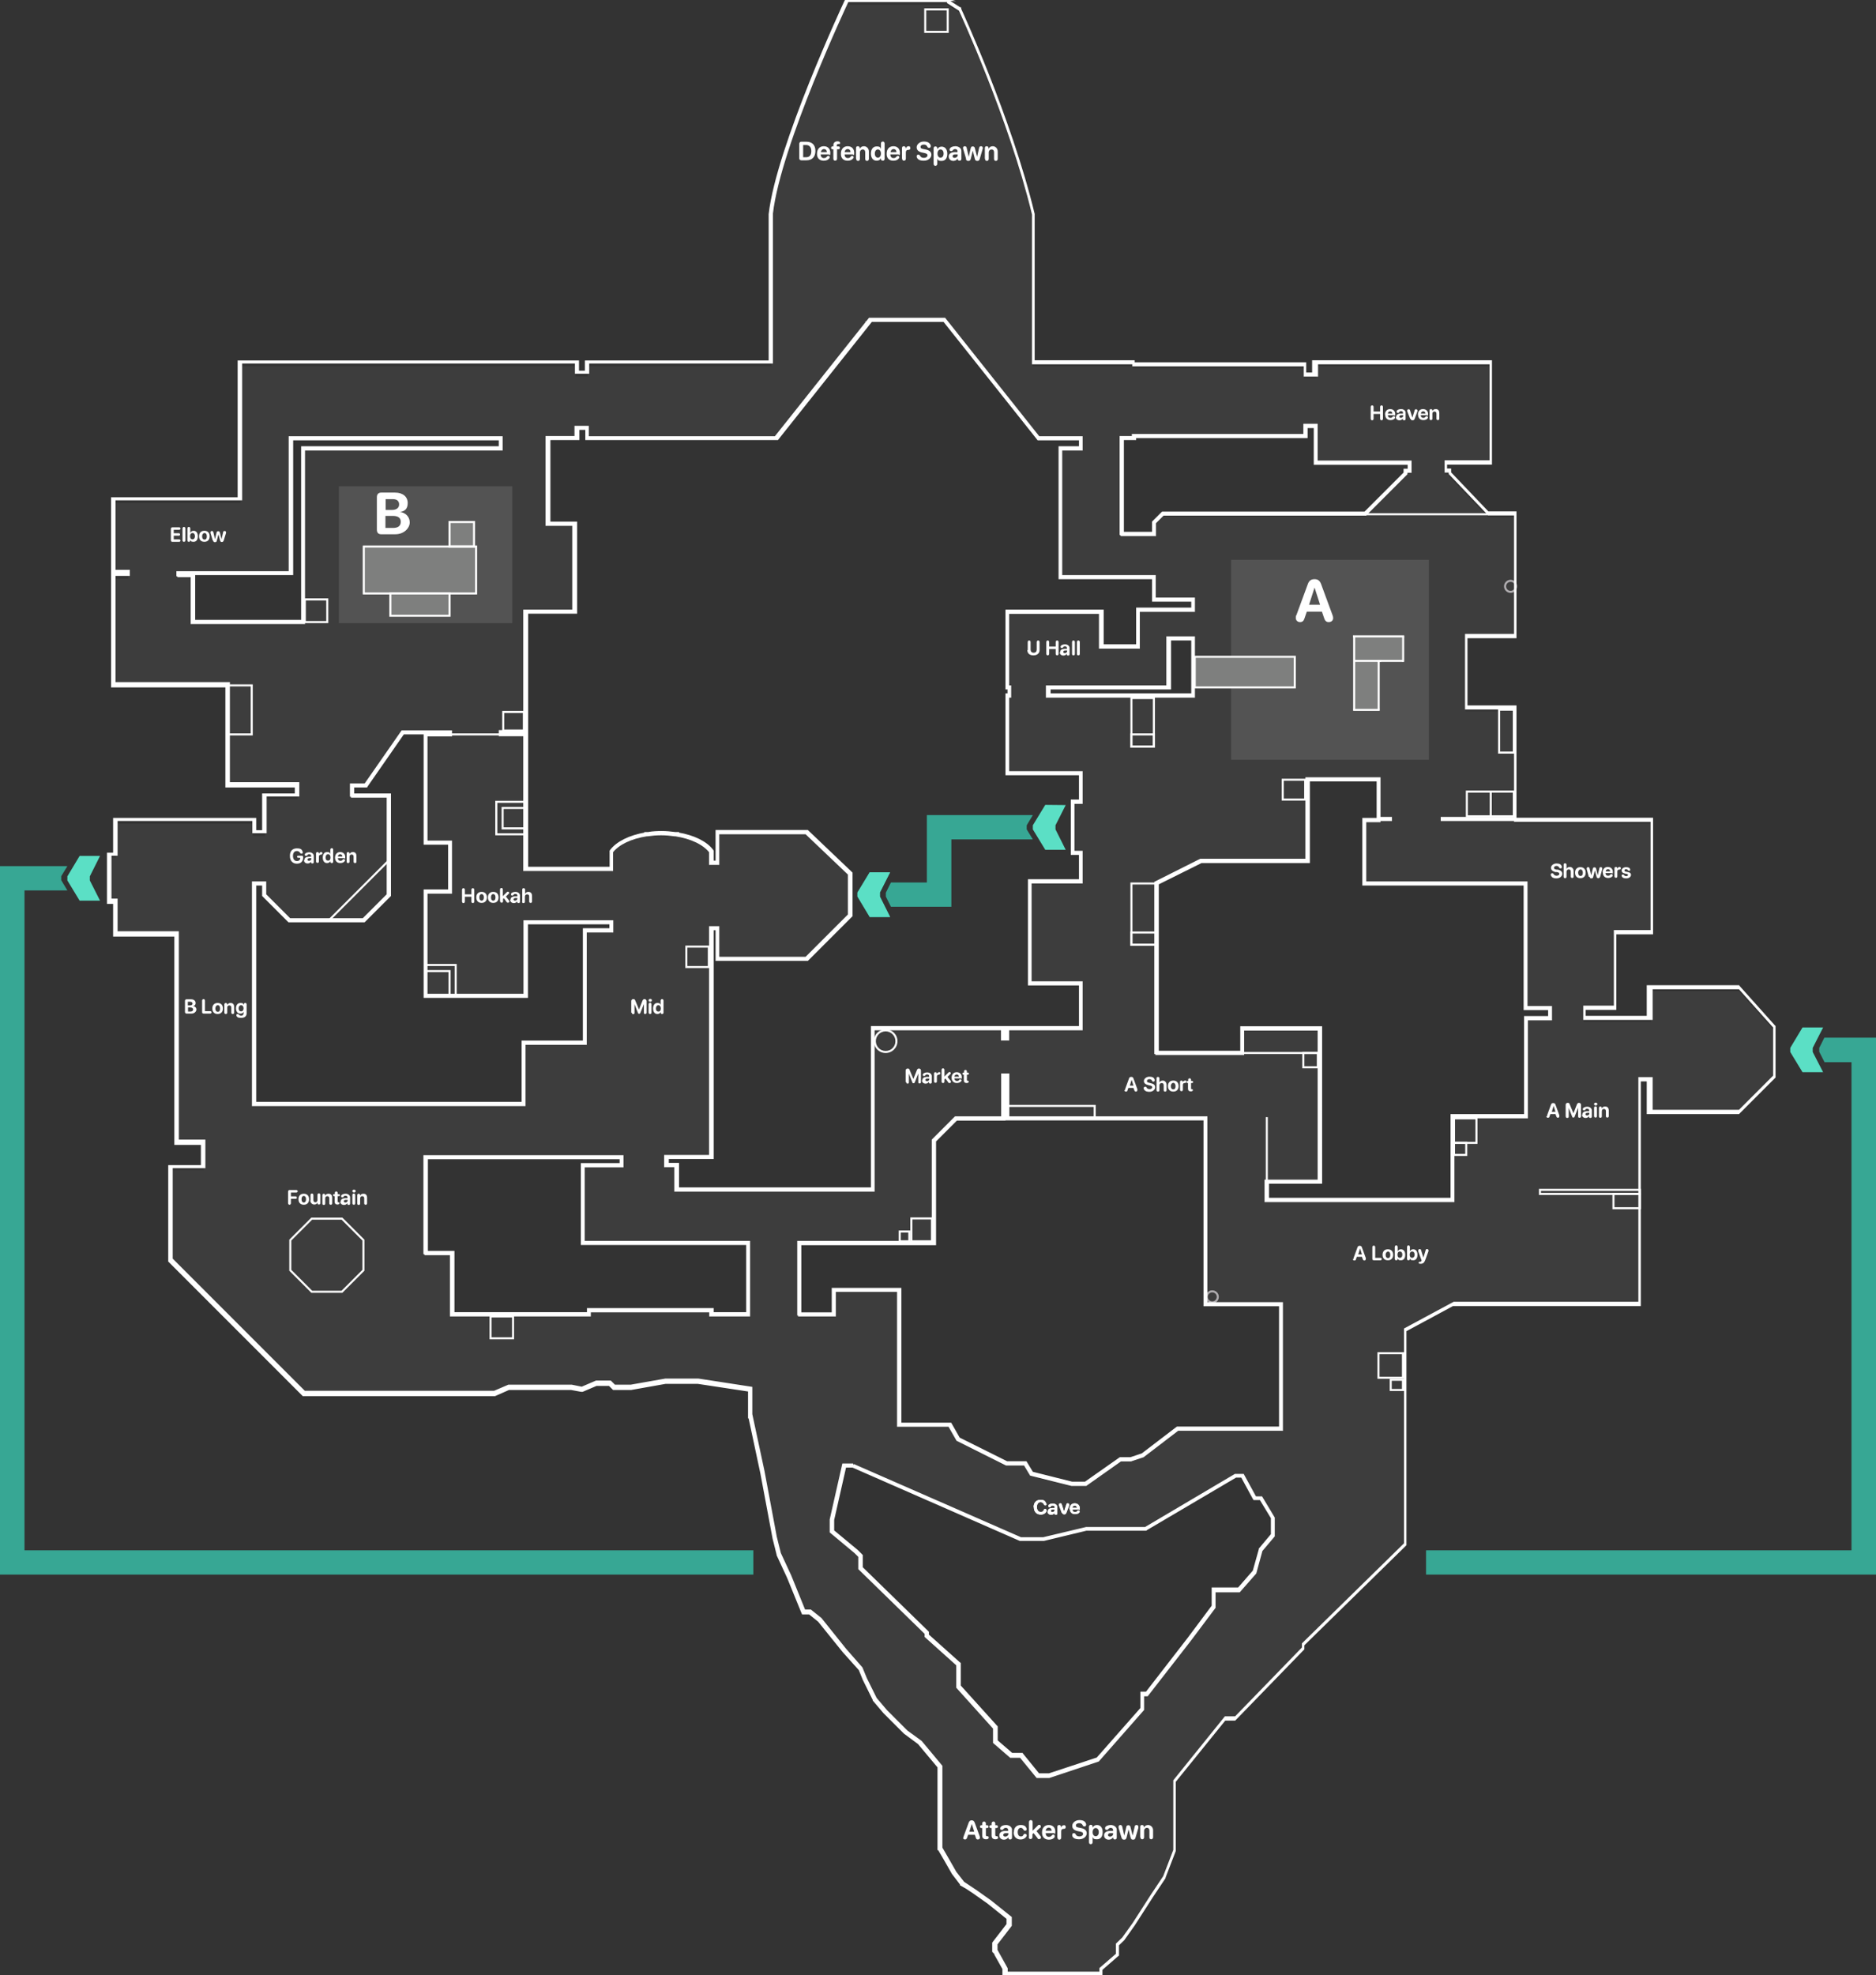 <?xml version="1.0" encoding="utf-8"?>
<!-- Generator: Adobe Illustrator 27.9.5, SVG Export Plug-In . SVG Version: 9.03 Build 54986)  -->
<svg version="1.1" id="Layer_1" xmlns:bx="https://boxy-svg.com"
	 xmlns="http://www.w3.org/2000/svg" xmlns:xlink="http://www.w3.org/1999/xlink" x="0px" y="0px" viewBox="0 0 918.9 967.1"
	 style="enable-background:new 0 0 918.9 967.1;" xml:space="preserve">
<rect x="0" y="0" width="918.9" height="967.1" fill="#333333" stroke="none"/>
<style type="text/css">
	.st0{fill:#3D3D3D;}
	.st1{fill:#535353;}
	.st2{fill:#7E7F7E;}
	.st3{fill:#FFFFFF;}
	.st4{fill:none;stroke:#B0ADB0;stroke-miterlimit:10;}
	.st5{fill:#FFFFFF;stroke:#FFFFFF;stroke-miterlimit:10;}
	.st6{fill:#37A794;}
	.st7{fill:#5BDFC5;}
	.st8{display:none;fill:url(#SVGID_1_);}
	.st9{display:none;fill:url(#SVGID_00000067930115331501619090000007654850229749386917_);}
	.st10{display:none;fill:url(#SVGID_00000170244634594021906370000002810943544625919876_);}
	.st11{display:none;fill:url(#SVGID_00000125563849518992668460000000672793488437863825_);}
	.st12{display:none;fill:url(#SVGID_00000094593369779340343620000007272530430429514425_);}
	.st13{display:none;fill:url(#SVGID_00000056427361104529726220000009468197514854341050_);}
	.st14{display:none;fill:url(#SVGID_00000005946798495444204400000012648735730485352329_);}
	.st15{display:none;fill:url(#SVGID_00000036224035175438591790000006346300785765728901_);}
	.st16{display:none;fill:url(#SVGID_00000126289565646323600910000014279206778379376271_);}
</style>
<g>
	<g id="Layer_1_00000037658078192712101640000011686730844143572904_">
		<g id="Layer_1-2_00000076562044785031875360000000688980036478422932_">
			<g id="Layer_1-2">
				<g id="_x3C_defs">
					<bx:export>
						<bx:file  format="svg"></bx:file>
					</bx:export>
				</g>
				<g id="Body_Merge">
					<path class="st0" d="M56.8,402.9v17h-3v22h3v16h30v102h13v13h-16v45l65,65h93l7-3h30.9l5,1l7-3h7l2,2h8l17-3h16l26,4v13l0,0
						l6,28l6,32.1l2,8l5.1,11l6.9,17h3l5,4l12.1,15.1l7.9,9l2.1,5.1l4.9,9.9l5.1,6l10,10l7,5.1l10,12v40l2.9,5l4,7l3.9,5l6,4
						l7.2,5.1l10,8v3.9l-7,9.1v3l5,9v2h45.9v-2l8.1-7v-5l3-2.9l5.1-7.1l9-14l6-9l5-13l0,0v-34l25-31h5l33-34v-2l50-49V652.2l24-12.9
						h90.8v-110h6v16h43l17-17v-24l-17-19h-43v15h-33v-6h15v-37h18v-54h-66.9v-55h-24v-36h24v-59h-12.9l-19.1-20v-1h-2v-5h22v-48
						h-85v6h-6v-5h-84v-1h-49v-73C494.3,58.7,469.9,6.2,469.9,6.2l-6.1-3.9h-48.9c0,0-33.2,70.6-37.1,104v73h-90v5h-6v-5h-164v67
						h-62v35h7v2h-7v53h56v49h34v6h-16v18h-6v-6h-67L56.8,402.9L56.8,402.9L56.8,402.9z M256.8,566.8h48v5h-19v37h81v36h-19v-2h-59
						v2h-68v-30h-13v-48H256.8z M456.8,608.9V559l11.1-11.1h22.9v-21h3v21h97v91h37v62h-51l-17,13l-6,2h-5l-17,12h-7l-20-5l-3-5h-9
						l-24-12l-4-7h-25v-66h-31v12h-18v-36H456.8z M535.9,336.9h35.9v-24h13v29h-72v-5H535.9L535.9,336.9L535.9,336.9z M614.8,770.9
						l-7.9,9h-12.1v7.9l-12,16l-21,27h-2v7l-22,25l-24,8h-5.9l-8.1-10h-4.9l-8.1-7v-7l-18-20v-11l-15.5-13.9v-1.5l-32.4-31.7v-6
						l-2-2l-12-10v-6l6.1-27h4.9l82.1,36h11l21-5h29l44-26h3.9l6,11h3l6,10v8.9l-6,7.1l-3,11l0,0v0.2H614.8L614.8,770.9z
						 M741.7,432.8h5.9v61h12v6h-11.8v48h-36v41h-92v-10h26v-74h-37v12h-43v-84l22.1-11.1h51.9v-39.9h35.8v21h-7v30H741.7z
						 M630.4,213.9h8.4v-5h6v18h46v5h-2v1l-20,20h-99.2l-4,4v6h-16.8v-48h6v-1H630.4z M287.7,209.8v5h92l46.1-58h36.8l46.1,58h21v6
						h-10v62h45.8v11h19.2v6h-27v18h-19v-17h-45v36h1v5h-1v37h36v15h-4v24h4v15h-25v48.9h25v23h-36v5h-3v-5h-62.9v79h-97.1v-12h-5
						v-5h22v-27.5l0,0v-84.5h4v15h43l21-21v-20l-21-20h-43v15h-4v-5.9c-3-3.9-9.2-6.9-17-8.1h-0.4c-2.1-0.3-4.3-0.5-6.6-0.5
						s-4.5,0.2-6.6,0.5h-0.4c-7.8,1.2-14,4.2-17,8.1v8.9h-43v-66h-12v-2h12v-59h24v-42h-13.1v-43h14.2v-5h6h-0.1V209.8z M86.8,282.9
						v-2h55v-66.1h103.8v6h-96.8v85h-55v-23h-7V282.9z M129.8,432.9v6l12,12h36l12-12v-48h-18v-6h7l18.1-26h23.9v2h-12v52h12v25h-12
						v50h48v-36h43v5h-13v55h-30v30h-133v-109L129.8,432.9L129.8,432.9z"/>
				</g>
				<g id="Bombsite">
					<rect x="166" y="238.1" class="st1" width="84.9" height="67"/>
					<rect x="603" y="274.1" class="st1" width="96.9" height="97.9"/>
					<polyline class="st2" points="675.2,347.6 663.2,347.6 663.2,311.6 687,311.6 687,323.6 675.2,323.6 675.2,336.6 					"/>
					<rect x="585.3" y="321.5" class="st2" width="49" height="15"/>
					<rect x="191.2" y="290.6" class="st2" width="28.9" height="10.9"/>
					<rect x="177.7" y="267.7" class="st2" width="55.4" height="22.9"/>
					<rect x="220.1" y="255.6" class="st2" width="12.1" height="12.1"/>
				</g>
				<g id="Lines">
					<rect x="608.7" y="515.1" class="st3" width="37" height="1"/>
					<path class="st3" d="M645,516.1v6h-6.1v-6H645 M646,515.1h-8.1v8h8.1V515.1L646,515.1z"/>
					<path class="st3" d="M535.7,542v5h-41.8v-5H535.7 M536.7,541h-43.8v7h43.8V541L536.7,541z"/>
					<path class="st3" d="M433.8,505c2.6,0,4.8,2.1,4.8,4.8c0,2.7-2.1,4.8-4.8,4.8s-4.8-2.2-4.8-4.8S431.1,505,433.8,505 M433.8,504
						c-3.2,0-5.8,2.6-5.8,5.8c0,3.2,2.6,5.8,5.8,5.8s5.8-2.6,5.8-5.8S437,504,433.8,504L433.8,504z"/>
					<path class="st3" d="M456,597.1v10.2h-9.1v-10.2H456 M457,596.1h-11.1v12.2H457V596.1L457,596.1z"/>
					<path class="st3" d="M444.9,603.5v3.8h-3.7v-3.8H444.9 M445.9,602.5h-5.7v5.8h5.7V602.5L445.9,602.5z"/>
					<path class="st3" d="M250.8,645.1v9.7h-10v-9.7H250.8 M251.8,644.1h-12v11.7h12V644.1L251.8,644.1z"/>
					<path class="st3" d="M167.3,597.2l10.2,10.2v14.4L167.3,632h-14.4l-10.2-10.2v-14.4l10.2-10.2L167.3,597.2 M167.7,596.2h-15.2
						L141.7,607v15.2l10.8,10.8h15.2l10.8-10.8V607L167.7,596.2L167.7,596.2z"/>
					<path class="st3" d="M257,393.1V408h-13.4v-14.9H257 M258,392.1h-15.4V409H258V392.1L258,392.1z"/>
					<path class="st3" d="M257,396.1v9h-10.3v-9H257 M258,395.1h-12.3v11H258V395.1L258,395.1z"/>
					<path class="st3" d="M256.1,349.1v8.1H247v-8.1H256.1 M257.1,348.1H246v10.1h11.1V348.1L257.1,348.1z"/>
					<rect x="220.4" y="359.1" class="st3" width="25.1" height="1"/>
					
						<rect x="155.2" y="435.6" transform="matrix(0.707 -0.707 0.707 0.707 -256.889 252)" class="st3" width="41.1" height="1"/>
					<path class="st3" d="M222.7,473v14H209v-14H222.7 M223.7,472H208v16h15.7V472L223.7,472z"/>
					<path class="st3" d="M219.7,476v11H209v-11H219.7 M220.7,475H208v13h12.7V475L220.7,475z"/>
					<path class="st3" d="M346.7,464v9h-10v-9H346.7 M347.7,463h-12v11h12V463L347.7,463z"/>
					<path class="st3" d="M122.8,336.1v23H112v-23H122.8 M123.8,335.1H111v25h12.8V335.1L123.8,335.1z"/>
					<path class="st3" d="M159.8,294v10.1h-10V294H159.8 M160.8,293h-12v12.1h12V293L160.8,293z"/>
					<path class="st3" d="M231.7,256.1v11h-11v-11H231.7 M232.7,255.1h-13v13h13V255.1L232.7,255.1z"/>
					<path class="st3" d="M232.7,268.1v22h-54v-22H232.7 M233.7,267.1h-56v24h56V267.1L233.7,267.1z"/>
					<path class="st3" d="M219.7,291v10h-28v-10H219.7 M220.7,290h-30v12h30V290L220.7,290z"/>
					<path class="st3" d="M686.7,676.1v4h-5v-4H686.7 M687.7,675.1h-7v6h7V675.1L687.7,675.1z"/>
					<path class="st3" d="M686.7,663.1v11h-11v-11H686.7 M687.7,662.1h-13v13h13V662.1L687.7,662.1z"/>
					<path class="st3" d="M802.8,583.1v1h-48v-1H802.8 M803.8,582.1h-50v3h50V582.1L803.8,582.1z"/>
					<path class="st3" d="M802.8,585.1v6h-12v-6H802.8 M803.8,584.1h-14v8h14V584.1L803.8,584.1z"/>
					<path class="st3" d="M722.7,548.1v11h-10v-11H722.7 M723.7,547.1h-12v13h12V547.1L723.7,547.1z"/>
					<path class="st3" d="M717.7,560v5h-5v-5H717.7 M718.7,559h-7v7h7V559L718.7,559z"/>
					<path class="st3" d="M565.7,433.1v29h-11v-29H565.7 M566.7,432.1h-13v31h13V432.1L566.7,432.1z"/>
					<path class="st3" d="M565.7,457.1v5h-11v-5H565.7 M566.7,456.1h-13v7h13V456.1L566.7,456.1z"/>
					<path class="st3" d="M564.7,342.3v22.8h-10v-22.8H564.7 M565.7,341.3h-12v24.8h12V341.3L565.7,341.3z"/>
					<path class="st3" d="M564.7,360.1v5h-10v-5H564.7 M565.7,359.1h-12v7h12V359.1L565.7,359.1z"/>
					<path class="st3" d="M633.7,322.1v14h-48v-14H633.7 M634.7,321.1h-50v16h50V321.1L634.7,321.1z"/>
					<rect x="662.7" y="311.1" class="st3" width="25.1" height="1"/>
					<rect x="686.8" y="311.6" class="st3" width="1" height="12.5"/>
					<rect x="674.7" y="323.1" class="st3" width="12.7" height="1"/>
					<rect x="674.8" y="323.6" class="st3" width="1" height="23.8"/>
					<rect x="662.8" y="347.1" class="st3" width="13" height="1"/>
					<rect x="662.8" y="311.9" class="st3" width="1" height="35.6"/>
					<path class="st3" d="M741,348v20h-6.2v-20H741 M742,347h-8.2v22h8.2V347L742,347z"/>
					<rect x="675" y="400" class="st3" width="6.8" height="2"/>
					<rect x="705.7" y="400" class="st3" width="36.4" height="2"/>
					<path class="st3" d="M741,388.1v11.1h-22v-11.1H741 M742,387.1h-24v13.1h24V387.1L742,387.1z"/>
					<rect x="729.7" y="387.8" class="st3" width="1" height="11.8"/>
					<circle class="st4" cx="593.8" cy="635" r="2.7"/>
					<rect x="620" y="547" class="st3" width="1" height="31.6"/>
					<path class="st3" d="M638.8,382.3v8.7h-10v-8.7H638.8 M639.8,381.3h-12V392h12V381.3L639.8,381.3z"/>
					<rect x="668.6" y="251.3" class="st3" width="60.4" height="1"/>
					<path class="st3" d="M463.7,5.1v10h-10v-10L463.7,5.1 M464.7,4.1h-12v12h12V4.1L464.7,4.1z"/>
					<rect x="663.5" y="323.1" class="st3" width="13" height="1"/>
					<circle class="st4" cx="739.9" cy="287.1" r="2.7"/>
				</g>
				<g id="Outlines">
					<path class="st5" d="M464,1l6.1,3.9c0,0,24.4,52.5,35.9,100.1v72.9h49.1v1h84v5h6v-6h85v48h-22v5h2v1l19.1,20h12.9v59h-24v36
						h24v55H809v54h-18v37h-15v6h33v-15h43l17,19v24l-17,17h-43v-16h-6v110h-90.8l-24,12.9v105.1l-50,49v2l-33,34h-5l-25,31v34l0,0
						l-5,13l-6,9l-9,14l-5.1,7.1l-3,2.9v5l-8.1,7v2h-45.9v-2l-5-9v-3l7-9.1v-3.9l-10-8l-7.2-5.1l-6-4l-3.9-5l-4-7l-2.9-5v-40l-10-12
						l-7-5.1l-10-10l-5.1-6l-4.9-9.9l-2.1-5.1l-7.9-9L402,792.6l-5-4h-3l-6.9-17l-5.1-11l-2-8l-6-32.1l-6-28l0,0v-13l-26-4h-16
						l-17,3h-8l-2-2h-7l-7,3l-5-1h-30.9l-7,3h-93l-65-65v-45h16v-13h-13v-102h-30v-16h-3v-22h3v-17h67v6h6v-18h16v-6h-34v-49h-56
						v-53h7v-2h-7v-35h62v-67h164v5h6v-5h90v-73c3.8-33.4,37.1-104,37.1-104h48.9 M287.9,214v-5h-6v5h-14.2v43h13.1v42h-24v59h-12v2
						h12v66h43v-8.9c3-3.9,9.2-6.9,17-8.1h0.4c2.1-0.3,4.3-0.5,6.6-0.5s4.5,0.2,6.6,0.5h0.4c7.8,1.2,14,4.2,17,8.1v5.9h4v-15h43
						l21,20v20l-21,21h-43v-15h-4v84.5l0,0V566h-22v5h5v12h97.1v-79h62.9v5h3v-5h36v-23h-25v-48.9h25v-15h-4v-24h4v-15h-36v-37h1v-5
						h-1v-36h45v17h19v-18h27v-6h-19.2v-11h-45.8v-62h10v-6h-21l-46.1-58h-36.8l-46.1,58h-92 M548.9,262h16.8v-6l4-4h99.2l20-20v-1
						h2v-5h-46v-18h-6v5h-84v1h-6V262 M86.9,282.1h7v23h55v-85h96.8v-6H141.9v66.1h-55v2 M536,336.1h-23.2v5h72v-29h-13v24h-35.9
						 M171.9,390.1h18v48l-12,12h-36l-12-12v-6h-6v109h133v-30h30v-55h13v-5h-43v36h-48v-50h12v-25h-12v-52h12v-2H197l-18.1,26h-7
						V390.1 M565.9,516.1h43v-12h37v74h-26v10h92v-41h36v-48h11.8v-6h-12v-61h-79v-30h7v-21h-35.8V421H588l-22.1,11.1V516.1
						 M390.9,644.1h18v-12h31v66h25l4,7l24,12h9l3,5l20,5h7l17-12h5l6-2l17-13h51v-62h-37v-91h-97v-21h-3v21H468l-11.1,11.1v49.9
						H391v36 M207.9,614.1h13v30h68v-2h59v2h19v-36h-81v-37h19v-5h-97V614.1 M417.9,717.1H413l-6.1,27v6l12,10l2,2v6l32.5,31.7v1.5
						l15.5,13.9v11l18,20v7l8.1,7h4.9l8.1,9.9h5.9l24-8l22-25v-7h2l21-27l12-16v-7.9H607l7.9-9l3-11l6-7.1v-8.9l-6-10h-3l-6-11H605
						l-44,26h-29l-21,5h-11l-82-35.9l0,0 M464.3,0h-49.9l-0.3,0.6c-0.3,0.7-33.3,71.1-37.1,104.3l0,0V177h-90v5h-3.9v-5H116.9v67
						h-62v92.1h56v49h34v3.9h-16v18H125v-6H55.9v17h-3v24.1h3v16h30v102h13V571h-16v46.5l0.3,0.3l65,65l0.3,0.3h93.9l6.8-3h30.6
						l4.9,0.9h0.6l6.8-2.9h6.4l1.7,1.7l0.3,0.3h8.6l16.9-3h15.8l25.1,3.8V694h0.2l5.8,27.2l6,32l0,0l2,8l0,0v0.2l5.1,11l6.9,16.9
						l0.3,0.7h3.3l4.6,3.7l12.1,15l7.9,8.8l2,4.9l0,0l4.9,9.9l0,0v0.2l5.1,6l0,0l10,10l0,0l6.9,5.1l9.7,11.6v40.1c0.1,0,3,5,3,5l4,7
						l0,0l3.9,5.1h0.1v0.2c0.1,0,6.1,4,6.1,4l7.1,5l9.6,7.7v3l-6.8,8.8l-0.2,0.3v3.8c0.1,0,5,8.8,5,8.8v2.8h48v-2.5l7.7-6.7l0.4-0.3
						v-5l2.7-2.6l0,0l5.1-7.2l0,0l9-14l6-9l0,0v-0.2l5-13v-34l24.5-30.3h4.9l0.3-0.3l33-34l0.3-0.3v-2l49.7-48.7l0.3-0.3V651.5
						l23.2-12.5h91.6V529h3.9v16h44.5l0.3-0.3l17-17l0.3-0.3v-24.8l-0.3-0.3l-17-19l-0.3-0.4h-44.5v15h-30.9V494h15v-37h18v-56.1
						h-66.9v-55h-24V312h24v-61.1h-13.5l-18.5-19.4v-1.6h-2V227h22v-50.1h-87.1v6h-3.9v-5h-84v-1h-49v-72.1l0,0
						c-11.4-47.3-35.8-99.9-36-100.4V4.1c-0.1,0-0.4-0.2-0.4-0.2L463.8,0l-0.3-0.2l0,0L464.3,0z M426.6,157.1h35.8l45.8,57.6
						l0.3,0.4H529v3.9h-10v64.1h45.8v11H584v3.9h-27v18h-16.9v-17H493v38.1h1v2.9h-1v39.1h36V392h-4v26.1h4V431h-25v51h25v20.9h-36
						v5h-0.9v-5h-65v79h-95v-12h-5V567h22V455h1.9v15h44.5l0.3-0.3l21-21l0.3-0.3v-20.9l-0.3-0.3l-21-20l-0.3-0.3H351v15h-1.9v-5.2
						l-0.2-0.3c-3-4-9.1-7-16.8-8.3v-0.2h-1.4c-2.2-0.3-4.4-0.5-6.6-0.5s-4.5,0.1-6.6,0.5h-1.4v0.2c-7.6,1.3-13.7,4.3-16.8,8.3
						l-0.2,0.3v8.2h-40.9V300h24v-44.1h-13.1V215h14.2v-5h3.9v5h93.6l0.3-0.4l45.8-57.6L426.6,157.1L426.6,157.1z M640.1,209.1h3.9
						v18h46v2.9h-2v1.6L668.6,251h-99.2l-0.3,0.3l-4,4l-0.3,0.3v5.3H550V215h6v-1h84v-5l0,0L640.1,209.1z M143,215.1h101.8v3.9H148
						v85H95.1v-22.9h48V215H143V215.1z M573.1,313.1H584V340h-69.9v-2.9h59V313.1L573.1,313.1z M197.7,359.1H208v54h12V436h-12v52.1
						h50.1v-36H299v2.9h-13v55h-30v30H125V433.1h3.9v5.4l0.3,0.3l12,12l0.3,0.3h36.9l0.3-0.3l12-12l0.3-0.3V389h-18v-3.9h6.5
						l0.3-0.5l17.8-25.6l0,0L197.7,359.1z M641.1,382.1h33.7V401h-7v32.1h79v61h12v3.9H747v48h-36v41h-89.9v-7.9h26V503H608v12
						h-40.9v-82.3l21.3-10.6h52.7v-39.9l0,0V382.1z M492.1,527.1h0.9v21h97v91h37V699h-50.3l-0.3,0.2l-16.9,12.9l-5.7,1.9h-5.1
						l-0.3,0.2L531.6,726h-6.5l-19.5-4.9l-2.8-4.6l-0.3-0.5h-9.3l-23.5-11.7l-3.8-6.7l-0.3-0.5H441v-66h-33.1v12H392v-33.9h66v-50.5
						l10.5-10.5H492v-21l0,0L492.1,527.1z M209.1,567.1H304v2.9h-19v39.1h81V643h-16.9v-2H288v2h-65.9v-30h-13V567.1L209.1,567.1z
						 M413.9,718.1h3.8l81.9,35.9h11.7l20.8-5h29.2l0.2-0.2l43.8-25.8h3l5.7,10.5l0.3,0.5h3.1l5.6,9.2v8.2l-5.7,6.8l-0.2,0.2v0.2
						l-3,10.7l-7.4,8.5H594v8.6l-11.8,15.8l-20.6,26.6h-2.5v7.7L537.5,861l-23.6,7.8h-5.2l-7.8-9.6l-0.3-0.4h-5l-7.4-6.4v-6.9
						l-0.3-0.3l-17.8-19.7v-11l-0.4-0.3l-15.2-13.6v-1.4l-0.3-0.3l-32.1-31.3v-6l-0.3-0.3l-2-2l0,0l-11.7-9.7v-5.4l5.9-26.1H413.9z"
						/>
				</g>
				<g id="TP_Lines_test">
					<polygon class="st6" points="431,437 436,427.1 426,427.1 420,437 420,439 426,449 436,449 431,439 					"/>
					<polygon class="st7" points="431,437 436,427.1 426,427.1 420,437 420,439 426,449 436,449 431,439 					"/>
					<polygon class="st7" points="517,404.1 522,394.2 512,394.1 505.9,404.1 505.9,406.1 512,416.1 522,416.1 517,406.1 					"/>
					<polygon class="st7" points="887.9,513.1 893,503.1 882.9,503.1 876.9,513.1 876.9,515.1 882.9,525 893,525 887.9,515.1 					
						"/>
					<polygon class="st7" points="44,429.1 49,419.1 39,419.1 33,429.1 33,431.1 39,441 49,441 44,431.1 					"/>
					<polygon class="st6" points="909.2,508.1 906.9,508.1 893.6,508.1 891.1,513.1 891.1,515 893.7,520.1 906.9,520.1 906.9,759.1 
						698.5,759.1 698.5,771 918.9,771 918.9,765 918.9,759.1 918.9,508.1 					"/>
					<polygon class="st6" points="12,436 33,436 33,436 30,431 30,429 33,424.1 33,424.1 0,424.1 0,434.2 0,436 0,771 8.3,771 
						12,771 369,771 369,759.1 12,759.1 					"/>
					<polygon class="st6" points="505.9,399.1 505.9,399.1 454,399.1 454,408.9 454,411 454,432.1 436.4,432.1 433.9,437.1 
						433.9,439 436.4,444 454,444 454,444 466,444 466,411 505.9,411 502.9,406.1 502.9,404.1 					"/>
				</g>
				<g id="Callouts_copy">
					<path class="st3" d="M471.9,899.8c0-0.2,0-0.4,0.1-0.6l2.5-6.8c0.3-0.7,0.7-1.1,1.4-1.1s1.2,0.3,1.5,1.1l2.5,6.8
						c0,0.2,0.1,0.4,0.1,0.6c0,0.5-0.4,0.9-1,0.9s-0.8-0.2-1-0.8l-0.5-1.5h-3.3l-0.5,1.4c-0.2,0.6-0.5,0.9-1,0.9s-1-0.3-1-0.9
						L471.9,899.8L471.9,899.8L471.9,899.8z M477.2,896.9l-1.2-3.8l0,0l-1.2,3.8H477.2L477.2,896.9z"/>
					<path class="st3" d="M481.1,895.1h-0.4c-0.4,0-0.7-0.3-0.7-0.7s0.3-0.7,0.7-0.7h0.4v-0.8c0-0.6,0.4-1,0.9-1s0.9,0.4,0.9,1v0.8
						h0.6c0.4,0,0.7,0.3,0.7,0.7s-0.3,0.7-0.7,0.7h-0.6v3.3c0,0.5,0.2,0.7,0.6,0.7h0.1c0.5,0,0.7,0.2,0.7,0.7s-0.5,0.8-1.3,0.8l0,0
						c-1.2,0-1.9-0.6-1.9-1.8L481.1,895.1L481.1,895.1L481.1,895.1z"/>
					<path class="st3" d="M485.7,895.1h-0.4c-0.4,0-0.7-0.3-0.7-0.7s0.3-0.7,0.7-0.7h0.4v-0.8c0-0.6,0.4-1,0.9-1s0.9,0.4,0.9,1v0.8
						h0.6c0.4,0,0.7,0.3,0.7,0.7s-0.3,0.7-0.7,0.7h-0.6v3.3c0,0.5,0.2,0.7,0.6,0.7h0.1c0.5,0,0.7,0.2,0.7,0.7s-0.5,0.8-1.3,0.8l0,0
						c-1.2,0-1.9-0.6-1.9-1.8L485.7,895.1L485.7,895.1L485.7,895.1z"/>
					<path class="st3" d="M489.5,898.6c0-1.2,1-2,2.6-2.1h1.7V896c0-0.6-0.5-1-1.1-1s-0.9,0.2-1.3,0.7c-0.2,0.2-0.4,0.3-0.7,0.3
						c-0.5,0-0.8-0.3-0.8-0.7s0-0.3,0.1-0.4c0.3-0.8,1.4-1.3,2.8-1.3s2.9,0.9,2.9,2.3v3.9c0,0.6-0.4,0.9-0.9,0.9s-0.9-0.3-0.9-0.8
						v-0.3l0,0c-0.4,0.7-1.2,1.2-2.1,1.2c-1.3,0-2.3-0.8-2.3-2.1l0,0L489.5,898.6z M493.9,898.1v-0.5h-1.4c-0.7,0-1.1,0.5-1.1,0.9
						s0.4,0.8,1,0.8S493.9,898.8,493.9,898.1L493.9,898.1L493.9,898.1z"/>
					<path class="st3" d="M496.6,897.1c0-2.2,1.3-3.5,3.3-3.5s2.5,0.7,2.9,1.6c0,0.2,0.1,0.3,0.1,0.5c0,0.5-0.4,0.7-0.8,0.7
						s-0.6-0.2-0.8-0.5c-0.3-0.6-0.8-0.9-1.3-0.9c-0.9,0-1.5,0.8-1.5,2.1s0.6,2.1,1.5,2.1s1-0.3,1.3-0.8c0.2-0.4,0.5-0.5,0.8-0.5
						s0.8,0.3,0.8,0.7s0,0.3-0.1,0.5c-0.4,0.9-1.6,1.6-2.9,1.6c-2,0-3.4-1.3-3.4-3.5L496.6,897.1L496.6,897.1z"/>
					<path class="st3" d="M504,899.7v-7.5c0-0.6,0.4-1,0.9-1s0.9,0.3,0.9,1v4.2l0,0l2.5-2.5c0.2-0.3,0.5-0.4,0.7-0.4
						c0.5,0,0.8,0.3,0.8,0.8s0,0.5-0.4,0.7l-1.7,1.6l1.9,2.4c0.2,0.3,0.3,0.4,0.3,0.7c0,0.5-0.4,0.8-0.9,0.8s-0.6,0-0.9-0.6
						l-1.8-2.3l-0.6,0.5v1.4c0,0.6-0.4,1-0.9,1s-0.9-0.3-0.9-1l0,0v0.2L504,899.7L504,899.7z"/>
					<path class="st3" d="M510.4,897.2c0-2.2,1.3-3.6,3.3-3.6c2,0,3.2,1.3,3.2,3.2s-0.3,0.8-0.8,0.8h-3.9c0,1.1,0.6,1.8,1.5,1.8
						s1.1-0.2,1.6-0.8c0.2-0.2,0.4-0.3,0.6-0.3c0.4,0,0.7,0.2,0.7,0.7v0.5c-0.5,0.8-1.5,1.3-2.8,1.3c-2.1,0-3.4-1.3-3.4-3.5l0,0
						V897.2z M515.1,896.4c0-0.9-0.6-1.5-1.4-1.5s-1.4,0.6-1.5,1.5H515.1z"/>
					<path class="st3" d="M517.9,899.7v-5.2c0-0.6,0.4-0.9,0.9-0.9s0.9,0.3,0.9,0.9v0.5l0,0c0.2-0.8,0.7-1.3,1.4-1.3s0.4,0,0.6,0.2
						c0.2,0,0.3,0.4,0.3,0.7s0,0.5-0.3,0.7s-0.4,0.2-0.8,0.2c-0.8,0-1.1,0.5-1.1,1.3v3c0,0.6-0.4,1-0.9,1s-0.9-0.3-0.9-1h-0.1
						L517.9,899.7z"/>
					<path class="st3" d="M525.2,898.9v-0.5c0-0.5,0.3-0.8,0.8-0.8s0.7,0.2,0.9,0.6c0.3,0.7,1,1,1.9,1s1.7-0.5,1.7-1.2
						s-0.4-1-1.6-1.2l-1-0.2c-1.8-0.4-2.7-1.2-2.7-2.6s1.5-2.8,3.5-2.8s2.9,0.7,3.3,1.9v0.4c0,0.5-0.3,0.8-0.8,0.8s-0.7-0.2-0.9-0.6
						c-0.3-0.7-0.9-1-1.7-1s-1.6,0.4-1.6,1.1s0.4,0.9,1.5,1.1l1,0.2c1.9,0.4,2.8,1.2,2.8,2.6s-1.4,2.9-3.7,2.9
						S525.5,899.8,525.2,898.9L525.2,898.9L525.2,898.9z"/>
					<path class="st3" d="M533.4,902v-7.5c0-0.6,0.4-1,0.9-1s0.9,0.3,0.9,1v0.4l0,0c0.4-0.8,1.1-1.3,2.1-1.3c1.7,0,2.8,1.3,2.8,3.5
						s-1,3.5-2.8,3.5s-1.8-0.5-2.1-1.2l0,0v2.6c0,0.6-0.4,1-0.9,1S533.4,902.7,533.4,902L533.4,902z M538.2,897.1c0-1.2-0.6-2-1.5-2
						s-1.5,0.8-1.5,2s0.6,2,1.5,2S538.2,898.3,538.2,897.1z"/>
					<path class="st3" d="M540.8,898.6c0-1.2,1-2,2.7-2.1h1.7V896c0-0.6-0.5-1-1.1-1s-0.9,0.2-1.3,0.7c-0.2,0.2-0.4,0.3-0.7,0.3
						c-0.5,0-0.8-0.3-0.8-0.7v-0.4c0.3-0.8,1.4-1.3,2.8-1.3s2.9,0.9,2.9,2.3v3.9c0,0.6-0.4,0.9-0.9,0.9s-0.8-0.3-0.9-0.8v-0.3l0,0
						c-0.4,0.7-1.2,1.2-2.1,1.2c-1.3,0-2.3-0.8-2.3-2.1l0,0L540.8,898.6z M545.2,898.1v-0.5h-1.4c-0.7,0-1.1,0.5-1.1,0.9
						s0.4,0.8,1,0.8S545.2,898.8,545.2,898.1L545.2,898.1L545.2,898.1z"/>
					<path class="st3" d="M549.3,899.7l-1.4-4.7v-0.6c0-0.5,0.4-0.8,0.9-0.8s0.8,0.3,0.9,0.8l1,4.4l0,0l1-4.3c0-0.5,0.5-0.8,1-0.8
						s0.9,0.3,1,0.8l1.1,4.3l0,0l1-4.4c0-0.5,0.4-0.8,0.9-0.8s0.9,0.3,0.9,0.8v0.6l-1.4,4.8c-0.2,0.7-0.5,1-1.2,1s-1-0.3-1.2-1l-1-4
						l0,0l-1,4c-0.2,0.7-0.5,1-1.2,1S549.6,900.5,549.3,899.7L549.3,899.7L549.3,899.7z"/>
					<path class="st3" d="M558.5,899.7v-5.2c0-0.6,0.3-0.9,0.9-0.9s0.9,0.4,0.9,0.9v0.4l0,0c0.4-0.8,1-1.3,2.1-1.3s2.4,1,2.4,2.5
						v3.5c0,0.6-0.4,1-0.9,1s-0.9-0.3-0.9-1v-3.2c0-0.9-0.4-1.4-1.2-1.4s-1.4,0.6-1.4,1.5v3.1c0,0.6-0.4,1-0.9,1s-0.9-0.3-0.9-1l0,0
						L558.5,899.7z"/>
					<path class="st3" d="M141.1,589.1v-5.6c0-0.5,0.3-0.8,0.7-0.8h3.3c0.4,0,0.7,0.2,0.7,0.6s-0.3,0.6-0.7,0.6h-2.6v1.9h2.3
						c0.4,0,0.6,0.2,0.6,0.6s-0.2,0.6-0.6,0.6h-2.3v2.1c0,0.5-0.3,0.8-0.7,0.8S141.1,589.6,141.1,589.1L141.1,589.1L141.1,589.1z"/>
					<path class="st3" d="M146.2,587.2c0-1.7,1-2.7,2.6-2.7s2.6,1,2.6,2.7s-1,2.7-2.6,2.7S146.2,588.9,146.2,587.2z M149.9,587.2
						c0-1-0.4-1.6-1.1-1.6s-1.1,0.6-1.1,1.6s0.4,1.6,1.1,1.6S149.9,588.2,149.9,587.2z"/>
					<path class="st3" d="M152.1,587.9v-2.7c0-0.5,0.3-0.8,0.7-0.8s0.7,0.3,0.7,0.8v2.4c0,0.7,0.4,1.1,1,1.1s1-0.5,1-1.2v-2.4
						c0-0.5,0.3-0.8,0.7-0.8s0.7,0.3,0.7,0.8v4c0,0.5-0.3,0.7-0.7,0.7s-0.7-0.2-0.7-0.7v-0.3l0,0c-0.3,0.7-0.8,1-1.6,1
						s-1.9-0.7-1.9-2h0.1V587.9z"/>
					<path class="st3" d="M157.9,589.2v-4c0-0.4,0.3-0.7,0.7-0.7s0.7,0.3,0.7,0.7v0.3l0,0c0.3-0.7,0.8-1,1.6-1c1.2,0,1.8,0.7,1.8,2
						v2.7c0,0.5-0.3,0.7-0.7,0.7s-0.7-0.2-0.7-0.7v-2.4c0-0.7-0.3-1.1-1-1.1s-1,0.5-1,1.2v2.4c0,0.5-0.3,0.7-0.7,0.7
						s-0.7-0.2-0.7-0.7l0,0L157.9,589.2z"/>
					<path class="st3" d="M164,585.7h-0.3c-0.3,0-0.6-0.2-0.6-0.5s0.2-0.5,0.6-0.5h0.3v-0.6c0-0.5,0.3-0.7,0.7-0.7s0.7,0.3,0.7,0.7
						v0.6h0.5c0.3,0,0.6,0.2,0.6,0.5s-0.2,0.5-0.6,0.5h-0.5v2.5c0,0.4,0.1,0.5,0.4,0.5l0,0c0.4,0,0.5,0.2,0.5,0.5s-0.4,0.6-1,0.6
						l0,0c-0.9,0-1.4-0.5-1.4-1.4v-2.8h0.1V585.7z"/>
					<path class="st3" d="M166.9,588.3c0-1,0.7-1.5,2-1.6h1.3v-0.4c0-0.5-0.3-0.8-0.9-0.8s-0.7,0-1,0.5c-0.2,0.2-0.3,0.3-0.6,0.3
						s-0.6-0.2-0.6-0.5v-0.3c0.2-0.6,1.1-1,2.2-1s2.2,0.7,2.2,1.8v3c0,0.5-0.3,0.7-0.7,0.7s-0.6-0.2-0.7-0.6v-0.3l0,0
						c-0.3,0.6-0.9,0.9-1.6,0.9c-1,0-1.8-0.6-1.8-1.6h0.2L166.9,588.3z M170.3,587.9v-0.4h-1.1c-0.5,0-0.8,0.4-0.8,0.7
						s0.3,0.6,0.8,0.6s1.1-0.4,1.1-1l0,0V587.9z"/>
					<path class="st3" d="M172.6,583.2c0-0.4,0.3-0.7,0.8-0.7s0.8,0.3,0.8,0.7s-0.3,0.7-0.8,0.7S172.6,583.6,172.6,583.2z
						 M172.6,589.2v-4c0-0.5,0.3-0.8,0.7-0.8s0.7,0.3,0.7,0.8v4c0,0.5-0.3,0.7-0.7,0.7S172.6,589.6,172.6,589.2z"/>
					<path class="st3" d="M175,589.2v-4c0-0.4,0.3-0.7,0.7-0.7s0.7,0.3,0.7,0.7v0.3l0,0c0.3-0.7,0.8-1,1.6-1c1.2,0,1.8,0.7,1.8,2
						v2.7c0,0.5-0.3,0.7-0.7,0.7s-0.7-0.2-0.7-0.7v-2.4c0-0.7-0.3-1.1-1-1.1s-1,0.5-1,1.2v2.4c0,0.5-0.3,0.7-0.7,0.7
						s-0.7-0.2-0.7-0.7l0,0L175,589.2z"/>
					<path class="st3" d="M309.2,495.8v-5.6c0-0.6,0.4-1,1-1s0.8,0.2,1,0.8l1.8,4.3l0,0l1.7-4.3c0.2-0.5,0.5-0.8,1-0.8s1,0.4,1,1
						v5.6c0,0.4-0.2,0.7-0.7,0.7s-0.6-0.2-0.6-0.7v-4.2l0,0l-1.7,4.3c-0.1,0.3-0.3,0.5-0.6,0.5s-0.5-0.1-0.6-0.4l-1.7-4.3l0,0v4.2
						c0,0.4-0.2,0.7-0.6,0.7s-0.7-0.2-0.7-0.7h-0.3l0,0L309.2,495.8z"/>
					<path class="st3" d="M317.7,489.8c0-0.4,0.3-0.7,0.8-0.7s0.8,0.3,0.8,0.7s-0.3,0.7-0.8,0.7S317.7,490.2,317.7,489.8z
						 M317.7,495.8v-4c0-0.5,0.3-0.8,0.7-0.8s0.7,0.3,0.7,0.8v4c0,0.5-0.3,0.7-0.7,0.7S317.7,496.2,317.7,495.8z"/>
					<path class="st3" d="M319.9,493.8c0-1.7,0.8-2.7,2.1-2.7s1.3,0.4,1.6,1l0,0V490c0-0.5,0.3-0.8,0.7-0.8s0.7,0.3,0.7,0.8v5.8
						c0,0.5-0.3,0.7-0.7,0.7s-0.7-0.2-0.7-0.7v-0.3l0,0c-0.2,0.6-0.8,1-1.6,1C320.7,496.5,319.9,495.5,319.9,493.8L319.9,493.8
						L319.9,493.8z M323.7,493.8c0-1-0.5-1.6-1.2-1.6s-1.2,0.6-1.2,1.6s0.4,1.5,1.2,1.5S323.7,494.7,323.7,493.8z"/>
					<path class="st3" d="M226.3,441.4v-5.7c0-0.5,0.3-0.8,0.7-0.8s0.7,0.3,0.7,0.8v2.2h3.2v-2.2c0-0.5,0.3-0.8,0.7-0.8
						s0.7,0.3,0.7,0.8v5.7c0,0.5-0.3,0.8-0.7,0.8s-0.7-0.3-0.7-0.8v-2.3h-3.2v2.3c0,0.5-0.3,0.8-0.7,0.8S226.3,441.9,226.3,441.4z"
						/>
					<path class="st3" d="M233.3,439.4c0-1.7,1-2.7,2.6-2.7s2.6,1,2.6,2.7s-1,2.7-2.6,2.7S233.3,441.1,233.3,439.4z M237,439.4
						c0-1-0.4-1.6-1.1-1.6s-1.1,0.6-1.1,1.6s0.4,1.6,1.1,1.6S237,440.4,237,439.4z"/>
					<path class="st3" d="M239,439.4c0-1.7,1-2.7,2.6-2.7s2.6,1,2.6,2.7s-1,2.7-2.6,2.7S239,441.1,239,439.4z M242.7,439.4
						c0-1-0.4-1.6-1.1-1.6s-1.1,0.6-1.1,1.6s0.4,1.6,1.1,1.6S242.7,440.4,242.7,439.4z"/>
					<path class="st3" d="M244.9,441.4v-5.8c0-0.5,0.3-0.8,0.7-0.8s0.7,0.3,0.7,0.8v3.2l0,0l1.9-1.9c0.2-0.2,0.4-0.3,0.6-0.3
						c0.4,0,0.6,0.3,0.6,0.6s0,0.4-0.3,0.5l-1.3,1.3l1.5,1.9c0.2,0.2,0.2,0.3,0.2,0.5c0,0.4-0.3,0.6-0.7,0.6s-0.5-0.1-0.7-0.4
						l-1.3-1.8l-0.4,0.4v1.1c0,0.5-0.3,0.7-0.7,0.7s-0.7-0.2-0.7-0.7L244.9,441.4L244.9,441.4z"/>
					<path class="st3" d="M250.1,440.5c0-1,0.7-1.5,2-1.6h1.3v-0.4c0-0.5-0.3-0.8-0.9-0.8s-0.7,0.1-1,0.5c-0.2,0.2-0.3,0.3-0.6,0.3
						s-0.6-0.2-0.6-0.5v-0.3c0.2-0.6,1.1-1,2.2-1s2.2,0.7,2.2,1.8v3c0,0.5-0.3,0.7-0.7,0.7s-0.6-0.2-0.7-0.6v-0.3l0,0
						c-0.3,0.6-0.9,0.9-1.6,0.9c-1,0-1.8-0.6-1.8-1.6h0.2L250.1,440.5z M253.4,440.1v-0.4h-1.1c-0.5,0.1-0.8,0.4-0.8,0.7
						s0.3,0.6,0.8,0.6S253.4,440.6,253.4,440.1L253.4,440.1L253.4,440.1z"/>
					<path class="st3" d="M255.8,441.4v-5.8c0-0.5,0.3-0.7,0.7-0.7s0.7,0.3,0.7,0.7v2.1l0,0c0.3-0.7,0.9-1,1.6-1
						c1.2,0,1.8,0.8,1.8,2v2.7c0,0.5-0.3,0.7-0.7,0.7s-0.7-0.2-0.7-0.7V439c0-0.7-0.3-1.1-1-1.1s-1.1,0.5-1.1,1.2v2.4
						c0,0.5-0.3,0.7-0.7,0.7s-0.7-0.2-0.7-0.7h0.1L255.8,441.4z"/>
					<path class="st3" d="M759.6,428.6v-0.4c0-0.4,0.3-0.6,0.7-0.6s0.5,0.1,0.7,0.4c0.2,0.5,0.8,0.8,1.5,0.8s1.3-0.4,1.3-0.9
						s-0.3-0.7-1.2-0.9h-0.8c-1.4-0.4-2.1-1.1-2.1-2.1s1.1-2.1,2.7-2.1s2.3,0.5,2.6,1.5v0.3c0,0.4-0.2,0.6-0.6,0.6s-0.5-0.1-0.7-0.4
						c-0.2-0.5-0.7-0.8-1.3-0.8s-1.2,0.3-1.2,0.9s0.3,0.7,1.2,0.9h0.7c1.5,0.4,2.1,1,2.1,2.1s-1.1,2.2-2.8,2.2s-2.4-0.6-2.7-1.4
						h-0.1L759.6,428.6z"/>
					<path class="st3" d="M765.9,429.2v-5.8c0-0.5,0.3-0.7,0.7-0.7s0.7,0.3,0.7,0.7v2.1l0,0c0.3-0.7,0.8-1,1.7-1s1.8,0.8,1.8,2v2.7
						c0,0.5-0.3,0.7-0.7,0.7s-0.7-0.2-0.7-0.7v-2.4c0-0.7-0.3-1.1-1-1.1s-1.1,0.5-1.1,1.2v2.4c0,0.5-0.3,0.7-0.7,0.7
						s-0.7-0.2-0.7-0.7l0,0V429.2z"/>
					<path class="st3" d="M771.5,427.3c0-1.7,1-2.7,2.6-2.7s2.6,1,2.6,2.7s-1,2.7-2.6,2.7S771.5,429,771.5,427.3z M775.3,427.3
						c0-1-0.5-1.6-1.1-1.6s-1.2,0.6-1.2,1.6s0.4,1.6,1.2,1.6S775.3,428.3,775.3,427.3z"/>
					<path class="st3" d="M778.2,429.2l-1-3.6v-0.4c0-0.4,0.3-0.6,0.7-0.6s0.6,0.2,0.7,0.6l0.8,3.4l0,0l0.8-3.3
						c0-0.4,0.4-0.6,0.8-0.6s0.7,0.2,0.8,0.6l0.8,3.3l0,0l0.8-3.4c0-0.4,0.3-0.6,0.7-0.6s0.7,0.2,0.7,0.6v0.4l-1,3.6
						c-0.2,0.5-0.4,0.8-0.9,0.8s-0.8-0.2-0.9-0.8l-0.8-3l0,0l-0.8,3.1c0,0.5-0.4,0.8-0.9,0.8s-0.8-0.2-0.9-0.8h-0.4l0,0L778.2,429.2
						z"/>
					<path class="st3" d="M785,427.3c0-1.7,1-2.8,2.5-2.8s2.5,1,2.5,2.4s-0.2,0.6-0.6,0.6h-3c0,0.8,0.5,1.3,1.2,1.3s0.9-0.2,1.2-0.6
						c0.2-0.2,0.3-0.2,0.5-0.2c0.3,0,0.6,0.2,0.6,0.5v0.4c-0.3,0.6-1.2,1-2.2,1c-1.6,0-2.6-1-2.6-2.7H785V427.3z M788.7,426.7
						c0-0.7-0.5-1.1-1.1-1.1s-1.1,0.5-1.1,1.1H788.7L788.7,426.7L788.7,426.7z"/>
					<path class="st3" d="M790.8,429.2v-4c0-0.5,0.3-0.7,0.7-0.7s0.7,0.3,0.7,0.7v0.3l0,0c0-0.6,0.6-1,1.1-1s0.3,0,0.4,0.1
						c0,0.1,0.2,0.3,0.2,0.5s0,0.4-0.2,0.5s-0.3,0.2-0.6,0.2c-0.7,0-0.9,0.4-0.9,1v2.3c0,0.5-0.3,0.7-0.7,0.7s-0.7-0.3-0.7-0.7l0,0
						V429.2z"/>
					<path class="st3" d="M794.3,429v-0.3c0-0.3,0.2-0.5,0.6-0.5s0.4,0.1,0.6,0.3c0.3,0.4,0.6,0.5,1.1,0.5s0.8-0.2,0.8-0.6
						s-0.2-0.4-0.7-0.5l-0.9-0.2c-1-0.2-1.5-0.7-1.5-1.5s0.9-1.6,2.2-1.6s1.9,0.5,2,1.1v0.2c0,0.3-0.2,0.5-0.5,0.5s-0.4,0-0.5-0.2
						c-0.2-0.3-0.5-0.6-1-0.6s-0.8,0.2-0.8,0.6s0.2,0.5,0.7,0.6l0.9,0.2c1.1,0.2,1.6,0.6,1.6,1.4s-0.9,1.7-2.3,1.7s-2-0.4-2.2-1l0,0
						L794.3,429z"/>
					<path class="st3" d="M142,419c0-2.3,1.3-3.6,3.4-3.6s2.4,0.6,2.8,1.5c0,0.2,0.1,0.3,0.1,0.5c0,0.4-0.3,0.6-0.6,0.6
						s-0.5-0.1-0.7-0.4c-0.4-0.6-0.9-0.9-1.6-0.9c-1.2,0-1.9,0.9-1.9,2.4s0.7,2.5,1.9,2.5s1.6-0.6,1.7-1.5l0,0c0-0.1-1-0.1-1-0.1
						c-0.4,0-0.6-0.2-0.6-0.5s0.2-0.5,0.6-0.5h1.7c0.5,0,0.7,0.3,0.7,0.8l0,0c0,1.9-1.1,3.1-3.1,3.1s-3.4-1.4-3.4-3.7l0,0L142,419
						L142,419L142,419z"/>
					<path class="st3" d="M149.1,421.1c0-1,0.7-1.5,2-1.6h1.3v-0.4c0-0.5-0.3-0.8-0.9-0.8s-0.7,0.1-1,0.5c-0.2,0.2-0.3,0.3-0.6,0.3
						s-0.6-0.2-0.6-0.5v-0.3c0.2-0.6,1.1-1,2.2-1s2.2,0.7,2.2,1.8v3c0,0.5-0.3,0.7-0.7,0.7s-0.6-0.2-0.7-0.6v-0.3l0,0
						c-0.3,0.6-0.9,0.9-1.6,0.9c-1,0-1.8-0.6-1.8-1.6h0.2L149.1,421.1z M152.5,420.6v-0.4h-1.1c-0.5,0.1-0.8,0.4-0.8,0.7
						s0.3,0.6,0.8,0.6S152.5,421.1,152.5,420.6L152.5,420.6L152.5,420.6z"/>
					<path class="st3" d="M154.8,421.9v-4c0-0.5,0.3-0.7,0.7-0.7s0.7,0.3,0.7,0.7v0.3l0,0c0.1-0.6,0.6-1,1.1-1s0.3,0,0.4,0.1
						c0.1,0.1,0.2,0.3,0.2,0.5s0,0.4-0.2,0.5s-0.3,0.2-0.6,0.2c-0.6,0-0.9,0.4-0.9,1v2.3c0,0.5-0.3,0.7-0.7,0.7s-0.7-0.3-0.7-0.7
						l0,0V421.9z"/>
					<path class="st3" d="M158.1,419.9c0-1.7,0.8-2.7,2.1-2.7s1.3,0.4,1.6,1l0,0v-2.1c0-0.5,0.3-0.8,0.7-0.8s0.7,0.3,0.7,0.8v5.8
						c0,0.5-0.3,0.7-0.7,0.7s-0.7-0.2-0.7-0.7v-0.3l0,0c-0.2,0.6-0.8,1-1.6,1C158.9,422.6,158.1,421.6,158.1,419.9L158.1,419.9
						L158.1,419.9z M161.9,419.9c0-1-0.4-1.6-1.2-1.6s-1.2,0.6-1.2,1.6s0.4,1.5,1.2,1.5S161.9,420.8,161.9,419.9z"/>
					<path class="st3" d="M164.1,420c0-1.7,1-2.8,2.5-2.8s2.5,1,2.5,2.4s-0.2,0.6-0.6,0.6h-3c0,0.8,0.5,1.3,1.2,1.3s0.9-0.2,1.2-0.6
						c0.1-0.2,0.3-0.2,0.5-0.2c0.3,0,0.6,0.2,0.6,0.5s0,0.2-0.1,0.4c-0.4,0.6-1.2,1-2.2,1c-1.6,0-2.6-1-2.6-2.7l0,0L164.1,420z
						 M167.7,419.4c0-0.7-0.5-1.1-1.1-1.1s-1.1,0.5-1.1,1.1H167.7L167.7,419.4z"/>
					<path class="st3" d="M169.8,421.9v-4c0-0.4,0.3-0.7,0.7-0.7s0.7,0.3,0.7,0.7v0.3l0,0c0.3-0.6,0.8-1,1.6-1c1.2,0,1.8,0.7,1.8,2
						v2.7c0,0.5-0.3,0.7-0.7,0.7s-0.7-0.2-0.7-0.7v-2.4c0-0.7-0.3-1.1-1-1.1s-1,0.5-1,1.1v2.4c0,0.5-0.3,0.7-0.7,0.7
						S169.8,422.4,169.8,421.9L169.8,421.9L169.8,421.9z"/>
					<path class="st3" d="M83.7,264.5V259c0-0.5,0.3-0.8,0.7-0.8h3.3c0.4,0,0.7,0.2,0.7,0.6s-0.3,0.6-0.7,0.6h-2.6v1.7h2.5
						c0.4,0,0.6,0.2,0.6,0.6s-0.2,0.6-0.6,0.6h-2.5v1.8h2.6c0.4,0,0.7,0.2,0.7,0.6s-0.3,0.6-0.7,0.6h-3.3
						C83.9,265.3,83.7,265,83.7,264.5L83.7,264.5L83.7,264.5z"/>
					<path class="st3" d="M89.4,264.6v-5.8c0-0.5,0.3-0.8,0.7-0.8s0.7,0.3,0.7,0.8v5.8c0,0.5-0.3,0.7-0.7,0.7S89.4,265.1,89.4,264.6
						z"/>
					<path class="st3" d="M91.8,264.6v-5.8c0-0.5,0.3-0.8,0.7-0.8s0.7,0.3,0.7,0.8v2.1l0,0c0.3-0.6,0.9-1,1.6-1c1.3,0,2.1,1,2.1,2.7
						s-0.8,2.7-2.1,2.7s-1.3-0.4-1.6-1l0,0v0.3c0,0.5-0.3,0.7-0.7,0.7S91.8,265.1,91.8,264.6L91.8,264.6L91.8,264.6z M95.5,262.6
						c0-1-0.4-1.6-1.2-1.6s-1.2,0.6-1.2,1.6s0.5,1.5,1.2,1.5S95.5,263.5,95.5,262.6z"/>
					<path class="st3" d="M97.5,262.6c0-1.7,1-2.7,2.6-2.7s2.6,1,2.6,2.7s-1,2.7-2.6,2.7S97.5,264.3,97.5,262.6z M101.3,262.6
						c0-1-0.4-1.6-1.1-1.6s-1.2,0.6-1.2,1.6s0.4,1.6,1.2,1.6S101.3,263.6,101.3,262.6z"/>
					<path class="st3" d="M104.2,264.6l-1.1-3.6v-0.4c0-0.4,0.3-0.6,0.7-0.6s0.6,0.2,0.7,0.6l0.8,3.4l0,0l0.8-3.3
						c0-0.4,0.4-0.6,0.8-0.6s0.7,0.2,0.8,0.6l0.8,3.3l0,0l0.8-3.4c0-0.4,0.3-0.6,0.7-0.6s0.7,0.2,0.7,0.6v0.4l-1.1,3.6
						c-0.2,0.5-0.4,0.8-0.9,0.8s-0.8-0.2-0.9-0.8l-0.8-3l0,0l-0.8,3.1c0,0.5-0.4,0.8-0.9,0.8s-0.8-0.2-0.9-0.8h-0.2V264.6z"/>
					<path class="st3" d="M391.5,77.6v-7.2c0-0.6,0.4-1,1-1h2.5c2.8,0,4.4,1.6,4.4,4.5s-1.6,4.6-4.4,4.6h-2.5
						C391.9,78.5,391.5,78.1,391.5,77.6L391.5,77.6L391.5,77.6z M394.8,77c1.7,0,2.6-1,2.6-3s-1-3-2.6-3h-1.4v6H394.8z"/>
					<path class="st3" d="M400.2,75.2c0-2.2,1.3-3.6,3.3-3.6s3.2,1.3,3.2,3.2s-0.3,0.8-0.8,0.8H402c0,1.1,0.6,1.8,1.5,1.8
						s1.1-0.2,1.6-0.8c0.2-0.2,0.4-0.3,0.6-0.3c0.4,0,0.7,0.2,0.7,0.7s0,0.3-0.1,0.4c-0.5,0.8-1.5,1.3-2.8,1.3
						C401.4,78.7,400.1,77.4,400.2,75.2L400.2,75.2L400.2,75.2z M405,74.5c0-0.9-0.6-1.5-1.4-1.5s-1.4,0.6-1.5,1.5H405z"/>
					<path class="st3" d="M408.2,77.7v-4.6h-0.4c-0.4,0-0.7-0.2-0.7-0.7s0.3-0.7,0.7-0.7h0.4v-0.5c0-1.3,0.7-1.9,1.9-2
						c1,0,1.4,0.3,1.4,0.8s-0.1,0.4-0.4,0.5h-0.4c-0.6,0-0.8,0.2-0.8,0.8v0.4h0.8c0.4,0,0.7,0.2,0.7,0.7s-0.3,0.7-0.7,0.7H410v4.6
						c0,0.6-0.4,1-0.9,1S408.2,78.4,408.2,77.7L408.2,77.7z"/>
					<path class="st3" d="M411.9,75.2c0-2.2,1.3-3.6,3.3-3.6s3.2,1.3,3.2,3.2s-0.3,0.8-0.8,0.8h-3.9c0,1.1,0.6,1.8,1.5,1.8
						s1.1-0.2,1.6-0.8c0.2-0.2,0.4-0.3,0.6-0.3c0.4,0,0.7,0.2,0.7,0.7s0,0.3-0.1,0.4c-0.5,0.8-1.5,1.3-2.8,1.3
						C413.1,78.7,411.8,77.4,411.9,75.2L411.9,75.2L411.9,75.2z M416.6,74.5c0-0.9-0.6-1.5-1.4-1.5s-1.4,0.6-1.5,1.5H416.6z"/>
					<path class="st3" d="M419.3,77.7v-5.2c0-0.6,0.3-0.9,0.9-0.9s0.9,0.4,0.9,0.9v0.4l0,0c0.4-0.8,1-1.3,2.1-1.3s2.4,0.9,2.4,2.6
						v3.6c0,0.6-0.4,1-0.9,1s-0.9-0.3-0.9-1v-3.2c0-0.9-0.4-1.4-1.2-1.4s-1.4,0.6-1.4,1.5v3.1c0,0.6-0.4,1-0.9,1s-0.9-0.3-0.9-1
						L419.3,77.7L419.3,77.7z"/>
					<path class="st3" d="M426.6,75.2c0-2.2,1.1-3.5,2.8-3.5s1.8,0.5,2.1,1.3l0,0v-2.7c0-0.6,0.4-1,0.9-1s0.9,0.3,0.9,1v7.5
						c0,0.6-0.4,0.9-0.9,0.9s-0.9-0.3-0.9-0.9v-0.4l0,0c-0.3,0.8-1,1.3-2.1,1.3C427.7,78.7,426.6,77.4,426.6,75.2L426.6,75.2z
						 M431.5,75.2c0-1.2-0.6-2-1.5-2s-1.5,0.8-1.5,2s0.6,2,1.5,2S431.5,76.4,431.5,75.2z"/>
					<path class="st3" d="M434.3,75.2c0-2.2,1.3-3.6,3.3-3.6s3.2,1.3,3.2,3.2s-0.3,0.8-0.8,0.8h-3.9c0,1.1,0.6,1.8,1.5,1.8
						s1.1-0.2,1.6-0.8c0.2-0.2,0.4-0.3,0.6-0.3c0.4,0,0.7,0.2,0.7,0.7s0,0.3-0.1,0.4c-0.5,0.8-1.5,1.3-2.8,1.3
						C435.5,78.7,434.2,77.4,434.3,75.2L434.3,75.2L434.3,75.2z M439.1,74.5c0-0.9-0.6-1.5-1.4-1.5s-1.4,0.6-1.5,1.5H439.1z"/>
					<path class="st3" d="M441.8,77.7v-5.2c0-0.6,0.4-0.9,0.9-0.9s0.9,0.3,0.9,0.9v0.4l0,0c0.2-0.8,0.7-1.3,1.4-1.3s0.4,0,0.6,0.2
						c0.2,0,0.3,0.4,0.3,0.7s0,0.5-0.3,0.7s-0.4,0.2-0.8,0.2c-0.8,0-1.1,0.5-1.1,1.3v3c0,0.6-0.4,1-0.9,1s-0.9-0.3-0.9-1
						C441.9,77.7,441.8,77.7,441.8,77.7z"/>
					<path class="st3" d="M449.1,77c0-0.2-0.1-0.3-0.1-0.5c0-0.5,0.4-0.8,0.8-0.8s0.6,0.2,0.9,0.6c0.3,0.7,1,1,1.9,1
						s1.7-0.5,1.7-1.2s-0.4-0.9-1.6-1.2l-1-0.2c-1.8-0.4-2.7-1.2-2.7-2.6s1.5-2.8,3.5-2.8s2.9,0.7,3.4,1.9v0.4
						c0,0.5-0.3,0.8-0.8,0.8s-0.7-0.2-0.9-0.6c-0.3-0.7-0.9-1-1.7-1s-1.6,0.4-1.6,1.1s0.4,0.9,1.5,1.1l1,0.2
						c1.9,0.4,2.8,1.2,2.8,2.6s-1.4,2.9-3.7,2.9s-3.1-0.8-3.5-1.8L449.1,77L449.1,77z"/>
					<path class="st3" d="M457.3,80v-7.4c0-0.6,0.4-0.9,0.9-0.9s0.9,0.3,0.9,1v0.4l0,0c0.4-0.8,1.1-1.3,2.1-1.3
						c1.7,0,2.8,1.3,2.8,3.5s-1,3.5-2.8,3.5s-1.8-0.5-2.1-1.2l0,0v2.6c0,0.6-0.4,1-0.9,1s-0.9-0.3-0.9-1l0,0V80z M462.2,75.2
						c0-1.2-0.6-2-1.5-2s-1.5,0.8-1.5,2s0.6,2,1.5,2S462.2,76.4,462.2,75.2z"/>
					<path class="st3" d="M464.7,76.6c0-1.2,1-2,2.6-2.1h1.7V74c0-0.6-0.5-1-1.1-1s-0.9,0.2-1.3,0.7c-0.2,0.2-0.4,0.3-0.7,0.3
						c-0.5,0-0.8-0.3-0.8-0.7s0-0.3,0.1-0.4c0.3-0.8,1.4-1.3,2.8-1.3s2.9,0.9,2.9,2.3v3.9c0,0.6-0.4,0.9-0.9,0.9s-0.9-0.3-0.9-0.8
						v-0.3l0,0c-0.4,0.7-1.2,1.2-2.1,1.2C465.7,78.8,464.7,78,464.7,76.6L464.7,76.6L464.7,76.6z M469.1,76.1v-0.5h-1.4
						c-0.7,0-1.1,0.4-1.1,0.9s0.4,0.8,1,0.8S469.1,76.8,469.1,76.1L469.1,76.1L469.1,76.1z"/>
					<path class="st3" d="M473.2,77.7l-1.4-4.7c0-0.2-0.1-0.4-0.1-0.6c0-0.5,0.4-0.8,0.9-0.8s0.8,0.3,0.9,0.8l1,4.4l0,0l1-4.3
						c0.1-0.6,0.5-0.8,1-0.8s0.9,0.3,1,0.8l1.1,4.3l0,0l1-4.4c0.1-0.5,0.4-0.8,0.9-0.8s0.9,0.3,0.9,0.8s0,0.3-0.1,0.6l-1.4,4.8
						c-0.2,0.7-0.5,1-1.2,1s-1-0.3-1.2-1l-1-4l0,0l-1,4c-0.2,0.7-0.5,1-1.2,1s-1-0.3-1.2-1h0.1L473.2,77.7z"/>
					<path class="st3" d="M482.4,77.7v-5.2c0-0.6,0.3-0.9,0.9-0.9s0.9,0.4,0.9,0.9v0.4l0,0c0.4-0.8,1-1.3,2.1-1.3s2.4,0.9,2.4,2.6
						v3.6c0,0.6-0.4,1-0.9,1s-0.9-0.3-0.9-1v-3.2c0-0.9-0.4-1.4-1.2-1.4s-1.4,0.6-1.4,1.5v3.1c0,0.6-0.4,1-0.9,1s-0.9-0.3-0.9-1
						L482.4,77.7L482.4,77.7z"/>
					<path class="st3" d="M757.8,546.6v-0.5l1.9-5.2c0.2-0.6,0.5-0.8,1.1-0.8s0.9,0.2,1.1,0.8l1.9,5.2v0.5c0,0.4-0.3,0.7-0.7,0.7
						s-0.6-0.2-0.8-0.7l-0.4-1.1h-2.5l-0.4,1.1c0,0.5-0.4,0.7-0.8,0.7s-0.8-0.3-0.8-0.7H757.8z M761.9,544.4l-0.9-2.9l0,0l-0.9,2.9
						H761.9L761.9,544.4L761.9,544.4z"/>
					<path class="st3" d="M766.9,546.6V541c0-0.6,0.3-1,1-1s0.8,0.2,1,0.8l1.8,4.3l0,0l1.7-4.3c0.2-0.5,0.5-0.8,1-0.8s1,0.3,1,1v5.6
						c0,0.4-0.2,0.7-0.7,0.7s-0.7-0.2-0.7-0.7v-4.2l0,0l-1.7,4.3c0,0.3-0.3,0.5-0.6,0.5s-0.5,0-0.6-0.4l-1.7-4.3l0,0v4.2
						c0,0.4-0.2,0.7-0.7,0.7S767,547.2,766.9,546.6L766.9,546.6L766.9,546.6z"/>
					<path class="st3" d="M775.1,545.7c0-1,0.7-1.5,2-1.6h1.3v-0.4c0-0.5-0.3-0.8-0.9-0.8s-0.7,0-1,0.5c-0.2,0.2-0.3,0.3-0.6,0.3
						s-0.6-0.2-0.6-0.5v-0.3c0.2-0.6,1.1-1,2.2-1s2.2,0.7,2.2,1.8v3c0,0.5-0.3,0.7-0.7,0.7s-0.7-0.2-0.7-0.6v-0.3l0,0
						c-0.3,0.6-1,0.9-1.6,0.9c-1,0-1.8-0.6-1.8-1.6h0.2l0,0L775.1,545.7z M778.5,545.3v-0.4h-1.1c-0.5,0-0.8,0.4-0.8,0.7
						s0.3,0.6,0.8,0.6s1.1-0.4,1.1-1l0,0V545.3z"/>
					<path class="st3" d="M780.8,540.6c0-0.4,0.3-0.7,0.8-0.7s0.8,0.3,0.8,0.7s-0.3,0.7-0.8,0.7S780.8,541,780.8,540.6z
						 M780.8,546.5v-4c0-0.5,0.3-0.8,0.7-0.8s0.7,0.3,0.7,0.8v4c0,0.5-0.3,0.7-0.7,0.7S780.8,546.9,780.8,546.5z"/>
					<path class="st3" d="M783.2,546.5v-4c0-0.4,0.3-0.7,0.7-0.7s0.7,0.3,0.7,0.7v0.3l0,0c0.3-0.7,0.8-1,1.6-1c1.2,0,1.8,0.7,1.8,2
						v2.7c0,0.5-0.3,0.7-0.7,0.7s-0.7-0.2-0.7-0.7v-2.4c0-0.7-0.3-1.1-1-1.1s-1,0.5-1,1.2v2.4c0,0.5-0.3,0.7-0.7,0.7
						s-0.7-0.2-0.7-0.7l0,0L783.2,546.5z"/>
					<path class="st3" d="M551.1,533.8v-0.5l1.9-5.2c0.2-0.6,0.5-0.8,1.1-0.8s0.9,0.2,1.1,0.8l1.9,5.2v0.5c0,0.4-0.3,0.7-0.7,0.7
						s-0.6-0.2-0.8-0.7l-0.4-1.1h-2.5l-0.4,1.1c0,0.5-0.4,0.7-0.8,0.7s-0.8-0.3-0.8-0.7H551.1z M555.2,531.6l-0.9-2.9l0,0l-0.9,2.9
						H555.2L555.2,531.6L555.2,531.6z"/>
					<path class="st3" d="M560.2,533.2v-0.4c0-0.4,0.3-0.7,0.7-0.7s0.5,0,0.7,0.4c0.2,0.5,0.8,0.8,1.5,0.8s1.3-0.4,1.3-0.9
						s-0.3-0.7-1.2-0.9l-0.8-0.2c-1.4-0.3-2.1-1-2.1-2s1.1-2.1,2.7-2.1s2.3,0.5,2.6,1.5v0.3c0,0.3-0.2,0.6-0.6,0.6s-0.5,0-0.7-0.4
						c-0.2-0.5-0.7-0.8-1.3-0.8s-1.2,0.3-1.2,0.9s0.3,0.7,1.2,0.9l0.7,0.2c1.5,0.3,2.1,0.9,2.1,2s-1.1,2.2-2.8,2.2s-2.4-0.6-2.7-1.3
						L560.2,533.2L560.2,533.2z"/>
					<path class="st3" d="M566.5,533.8V528c0-0.5,0.3-0.7,0.7-0.7s0.7,0.3,0.7,0.7v2.1l0,0c0.3-0.7,0.8-1,1.7-1s1.8,0.8,1.8,2v2.7
						c0,0.5-0.3,0.7-0.7,0.7s-0.7-0.2-0.7-0.7v-2.4c0-0.7-0.3-1.1-1-1.1s-1.1,0.5-1.1,1.2v2.3c0,0.5-0.3,0.7-0.7,0.7
						S566.5,534.3,566.5,533.8L566.5,533.8z"/>
					<path class="st3" d="M572.1,531.8c0-1.7,1-2.7,2.6-2.7s2.6,1,2.6,2.7s-1,2.7-2.6,2.7S572.1,533.5,572.1,531.8z M575.8,531.8
						c0-1-0.5-1.6-1.1-1.6s-1.2,0.6-1.2,1.6s0.4,1.6,1.2,1.6S575.8,532.8,575.8,531.8z"/>
					<path class="st3" d="M578,533.8v-4c0-0.5,0.3-0.7,0.7-0.7s0.7,0.3,0.7,0.7v0.3l0,0c0-0.7,0.6-1,1.1-1s0.3,0,0.4,0
						c0,0,0.2,0.3,0.2,0.5s0,0.4-0.2,0.5s-0.3,0.2-0.6,0.2c-0.7,0-0.9,0.4-0.9,1v2.3c0,0.5-0.3,0.7-0.7,0.7s-0.7-0.3-0.7-0.7l0,0
						V533.8z"/>
					<path class="st3" d="M582,530.3h-0.3c-0.3,0-0.5-0.2-0.5-0.5s0.2-0.5,0.5-0.5h0.3v-0.6c0-0.5,0.3-0.7,0.7-0.7s0.7,0.3,0.7,0.7
						v0.6h0.5c0.3,0,0.5,0.2,0.5,0.5s-0.2,0.5-0.5,0.5h-0.5v2.5c0,0.4,0,0.5,0.4,0.5l0,0c0.3,0,0.5,0.2,0.5,0.5s-0.4,0.6-1,0.6l0,0
						c-1,0-1.4-0.5-1.4-1.4v-2.8l0,0L582,530.3z"/>
					<path class="st3" d="M503.4,318.3v-3.9c0-0.5,0.3-0.8,0.7-0.8s0.7,0.3,0.7,0.8v3.7c0,0.9,0.5,1.5,1.5,1.5s1.5-0.6,1.5-1.5v-3.7
						c0-0.5,0.3-0.8,0.7-0.8s0.7,0.3,0.7,0.8v3.9c0,1.5-1.1,2.6-3,2.6s-3-1-3-2.6H503.4L503.4,318.3L503.4,318.3z"/>
					<path class="st3" d="M512.5,320.1v-5.7c0-0.5,0.3-0.8,0.7-0.8s0.7,0.3,0.7,0.8v2.2h3.2v-2.2c0-0.5,0.3-0.8,0.7-0.8
						s0.7,0.3,0.7,0.8v5.7c0,0.5-0.3,0.8-0.7,0.8s-0.7-0.3-0.7-0.8v-2.3h-3.2v2.3c0,0.5-0.3,0.8-0.7,0.8S512.5,320.6,512.5,320.1z"
						/>
					<path class="st3" d="M519.3,319.3c0-1,0.7-1.5,2-1.6h1.3v-0.4c0-0.5-0.3-0.8-0.9-0.8s-0.7,0.1-1,0.5c-0.2,0.2-0.3,0.3-0.6,0.3
						s-0.6-0.2-0.6-0.5v-0.3c0.2-0.6,1.1-1,2.2-1s2.2,0.7,2.2,1.8v3c0,0.5-0.3,0.7-0.7,0.7s-0.7-0.2-0.7-0.6v-0.3l0,0
						c-0.3,0.6-1,0.9-1.6,0.9c-1,0-1.8-0.6-1.8-1.6h0.2l0,0L519.3,319.3z M522.7,318.9v-0.4h-1.1c-0.5,0.1-0.8,0.4-0.8,0.7
						s0.3,0.6,0.8,0.6S522.7,319.4,522.7,318.9L522.7,318.9L522.7,318.9z"/>
					<path class="st3" d="M525.1,320.2v-5.8c0-0.5,0.3-0.8,0.7-0.8s0.7,0.3,0.7,0.8v5.8c0,0.5-0.3,0.7-0.7,0.7
						S525.1,320.7,525.1,320.2z"/>
					<path class="st3" d="M527.5,320.2v-5.8c0-0.5,0.3-0.8,0.7-0.8s0.7,0.3,0.7,0.8v5.8c0,0.5-0.3,0.7-0.7,0.7
						S527.5,320.7,527.5,320.2z"/>
					<path class="st3" d="M671.4,205v-5.7c0-0.5,0.3-0.8,0.7-0.8s0.7,0.3,0.7,0.8v2.2h3.2v-2.2c0-0.5,0.3-0.8,0.7-0.8
						s0.7,0.3,0.7,0.8v5.7c0,0.5-0.3,0.8-0.7,0.8s-0.7-0.3-0.7-0.8v-2.3h-3.2v2.3c0,0.5-0.3,0.8-0.7,0.8S671.4,205.5,671.4,205z"/>
					<path class="st3" d="M678.4,203.1c0-1.7,1-2.8,2.5-2.8s2.5,1,2.5,2.4s-0.2,0.6-0.6,0.6h-3c0,0.8,0.5,1.3,1.2,1.3
						s0.9-0.2,1.2-0.6c0.2-0.2,0.3-0.2,0.5-0.2c0.3,0,0.6,0.2,0.6,0.5v0.4c-0.3,0.6-1.2,1-2.2,1c-1.6,0-2.6-1-2.6-2.7h-0.1
						L678.4,203.1z M682,202.5c0-0.7-0.5-1.1-1.1-1.1s-1.1,0.5-1.1,1.1H682L682,202.5L682,202.5z"/>
					<path class="st3" d="M683.9,204.1c0-0.9,0.7-1.5,2-1.6h1.3v-0.4c0-0.5-0.3-0.8-0.9-0.8s-0.7,0.1-1,0.6
						c-0.2,0.2-0.3,0.3-0.6,0.3s-0.6-0.2-0.6-0.6s0-0.2,0-0.3c0.2-0.6,1.1-1,2.2-1s2.2,0.7,2.2,1.8v3c0,0.5-0.3,0.7-0.7,0.7
						s-0.7-0.2-0.7-0.6v-0.3l0,0c-0.3,0.6-1,0.9-1.6,0.9c-1,0-1.8-0.6-1.8-1.6L683.9,204.1L683.9,204.1L683.9,204.1z M687.3,203.7
						v-0.4h-1.1c-0.5,0.1-0.8,0.4-0.8,0.7s0.3,0.6,0.8,0.6S687.3,204.2,687.3,203.7L687.3,203.7L687.3,203.7z"/>
					<path class="st3" d="M690.7,205l-1.4-3.6V201c0-0.4,0.3-0.6,0.7-0.6s0.6,0.2,0.7,0.6l1.1,3.5l0,0l1.1-3.5
						c0-0.4,0.3-0.6,0.7-0.6s0.7,0.3,0.7,0.6v0.4l-1.4,3.7c-0.2,0.5-0.5,0.7-1,0.7s-0.8-0.2-1-0.7L690.7,205L690.7,205L690.7,205z"
						/>
					<path class="st3" d="M694.5,203.1c0-1.7,1-2.8,2.5-2.8s2.5,1,2.5,2.4s-0.2,0.6-0.6,0.6h-3c0,0.8,0.5,1.3,1.2,1.3
						s0.9-0.2,1.2-0.6c0.2-0.2,0.3-0.2,0.5-0.2c0.3,0,0.6,0.2,0.6,0.5v0.4c-0.3,0.6-1.2,1-2.2,1c-1.6,0-2.6-1-2.6-2.7h-0.1
						L694.5,203.1z M698.2,202.5c0-0.7-0.5-1.1-1.1-1.1s-1.1,0.5-1.1,1.1H698.2L698.2,202.5L698.2,202.5z"/>
					<path class="st3" d="M700.2,205v-4c0-0.4,0.3-0.7,0.7-0.7s0.7,0.3,0.7,0.7v0.3l0,0c0.3-0.6,0.8-1,1.6-1c1.2,0,1.8,0.7,1.8,2
						v2.7c0,0.5-0.3,0.7-0.7,0.7s-0.7-0.2-0.7-0.7v-2.4c0-0.7-0.3-1.1-1-1.1s-1,0.5-1,1.1v2.4c0,0.5-0.3,0.7-0.7,0.7
						S700.2,205.5,700.2,205L700.2,205L700.2,205z"/>
					<path class="st3" d="M443.6,529.8v-5.6c0-0.6,0.4-1,1-1s0.8,0.2,1,0.8l1.8,4.3l0,0l1.7-4.3c0.2-0.5,0.5-0.8,1-0.8s1,0.3,1,1
						v5.6c0,0.4-0.2,0.7-0.7,0.7s-0.6-0.2-0.6-0.7v-4.2l0,0l-1.7,4.3c-0.1,0.3-0.3,0.5-0.6,0.5s-0.5,0-0.6-0.4l-1.7-4.3l0,0v4.2
						c0,0.4-0.2,0.7-0.6,0.7s-0.7-0.2-0.7-0.7L443.6,529.8L443.6,529.8L443.6,529.8z"/>
					<path class="st3" d="M451.8,528.9c0-1,0.7-1.5,2-1.6h1.3v-0.4c0-0.5-0.3-0.8-0.9-0.8s-0.7,0-1,0.5c-0.2,0.2-0.3,0.3-0.6,0.3
						s-0.6-0.2-0.6-0.5v-0.3c0.2-0.6,1.1-1,2.2-1s2.2,0.7,2.2,1.8v3c0,0.5-0.3,0.7-0.7,0.7s-0.6-0.2-0.7-0.6v-0.3l0,0
						c-0.3,0.6-1,0.9-1.6,0.9c-1,0-1.8-0.6-1.8-1.6h0.2V528.9z M455.2,528.5v-0.4h-1.1c-0.5,0-0.8,0.4-0.8,0.7s0.3,0.6,0.8,0.6
						s1.1-0.4,1.1-1l0,0V528.5z"/>
					<path class="st3" d="M457.5,529.7v-4c0-0.5,0.3-0.7,0.7-0.7s0.7,0.3,0.7,0.7v0.3l0,0c0.1-0.7,0.6-1,1.1-1s0.3,0,0.4,0
						s0.2,0.3,0.2,0.5s0,0.4-0.2,0.5s-0.3,0.2-0.6,0.2c-0.6,0-0.9,0.4-0.9,1v2.3c0,0.5-0.3,0.7-0.7,0.7s-0.7-0.3-0.7-0.7l0,0V529.7z
						"/>
					<path class="st3" d="M461.2,529.7v-5.8c0-0.5,0.3-0.8,0.7-0.8s0.7,0.3,0.7,0.8v3.2l0,0l1.9-1.9c0.2-0.2,0.4-0.3,0.6-0.3
						c0.4,0,0.6,0.3,0.6,0.6s0,0.3-0.3,0.5l-1.3,1.3l1.5,1.9c0.2,0.2,0.2,0.3,0.2,0.5c0,0.4-0.3,0.6-0.7,0.6s-0.5,0-0.7-0.4
						l-1.3-1.8l-0.5,0.4v1.1c0,0.5-0.3,0.7-0.7,0.7s-0.7-0.2-0.7-0.7l0,0L461.2,529.7z"/>
					<path class="st3" d="M466.1,527.8c0-1.7,1-2.8,2.5-2.8s2.5,1,2.5,2.4s-0.2,0.6-0.6,0.6h-3c0,0.8,0.5,1.3,1.2,1.3
						s0.9-0.2,1.2-0.6c0.1-0.2,0.3-0.2,0.5-0.2c0.3,0,0.6,0.2,0.6,0.5s0,0.2-0.1,0.3c-0.4,0.6-1.2,1-2.2,1c-1.6,0-2.6-1-2.6-2.7l0,0
						V527.8z M469.7,527.2c0-0.7-0.5-1.1-1.1-1.1s-1.1,0.5-1.1,1.1H469.7z"/>
					<path class="st3" d="M472.2,526.2h-0.3c-0.3,0-0.5-0.2-0.5-0.5s0.2-0.5,0.5-0.5h0.3v-0.6c0-0.5,0.3-0.7,0.7-0.7
						s0.7,0.3,0.7,0.7v0.6h0.5c0.3,0,0.5,0.2,0.5,0.5s-0.2,0.5-0.5,0.5h-0.5v2.5c0,0.4,0.1,0.5,0.4,0.5l0,0c0.4,0,0.5,0.2,0.5,0.5
						s-0.4,0.6-1,0.6l0,0c-1,0-1.4-0.5-1.4-1.4v-2.8l0,0L472.2,526.2z"/>
					<path class="st3" d="M506.3,738c0-2.3,1.3-3.6,3.3-3.6s2.3,0.6,2.8,1.6c0,0.2,0.2,0.4,0.2,0.5c0,0.4-0.3,0.6-0.6,0.6
						s-0.5-0.2-0.7-0.5c-0.3-0.7-0.9-1.1-1.6-1.1c-1.1,0-1.8,0.9-1.8,2.4s0.7,2.4,1.8,2.4s1.3-0.3,1.6-1c0.1-0.3,0.3-0.5,0.6-0.5
						c0.3,0,0.7,0.3,0.7,0.7v0.5c-0.4,1-1.5,1.6-2.8,1.6c-2.1,0-3.4-1.4-3.4-3.6L506.3,738L506.3,738z"/>
					<path class="st3" d="M513.3,740c0-1,0.7-1.5,2-1.6h1.3V738c0-0.5-0.3-0.8-0.9-0.8s-0.7,0-1,0.5c-0.2,0.2-0.3,0.3-0.6,0.3
						s-0.6-0.2-0.6-0.5v-0.3c0.2-0.6,1.1-1,2.2-1s2.2,0.7,2.2,1.8v3c0,0.5-0.3,0.7-0.7,0.7s-0.7-0.2-0.7-0.6v-0.3l0,0
						c-0.3,0.6-1,0.9-1.6,0.9c-1,0-1.8-0.6-1.8-1.6h0.2l0,0L513.3,740z M516.6,739.5v-0.4h-1.1c-0.5,0-0.8,0.4-0.8,0.7
						s0.3,0.6,0.8,0.6s1.1-0.4,1.1-1l0,0V739.5z"/>
					<path class="st3" d="M520.1,740.8l-1.4-3.7v-0.4c0-0.4,0.3-0.6,0.7-0.6s0.6,0.2,0.7,0.6l1.1,3.5l0,0l1.1-3.5
						c0-0.4,0.3-0.6,0.7-0.6s0.7,0.3,0.7,0.6v0.4l-1.4,3.7c-0.2,0.5-0.5,0.7-1,0.7s-0.8-0.2-1-0.7H520.1L520.1,740.8L520.1,740.8z"
						/>
					<path class="st3" d="M523.9,738.9c0-1.7,1-2.8,2.5-2.8s2.5,1,2.5,2.4s-0.2,0.6-0.6,0.6h-3c0,0.8,0.5,1.3,1.2,1.3
						s0.9-0.2,1.2-0.6c0.2-0.2,0.3-0.2,0.5-0.2c0.3,0,0.6,0.2,0.6,0.5v0.3c-0.3,0.6-1.2,1-2.2,1c-1.6,0-2.6-1-2.6-2.7l0,0v0.2H523.9
						L523.9,738.9z M527.5,738.3c0-0.7-0.5-1.1-1.1-1.1s-1.1,0.5-1.1,1.1H527.5L527.5,738.3L527.5,738.3z"/>
					<path class="st3" d="M506.3,738c0-2.3,1.3-3.6,3.3-3.6s2.3,0.6,2.8,1.6c0,0.2,0.2,0.4,0.2,0.5c0,0.4-0.3,0.6-0.6,0.6
						s-0.5-0.2-0.7-0.5c-0.3-0.7-0.9-1.1-1.6-1.1c-1.1,0-1.8,0.9-1.8,2.4s0.7,2.4,1.8,2.4s1.3-0.3,1.6-1c0.1-0.3,0.3-0.5,0.6-0.5
						c0.3,0,0.7,0.3,0.7,0.7v0.5c-0.4,1-1.5,1.6-2.8,1.6c-2.1,0-3.4-1.4-3.4-3.6L506.3,738L506.3,738z"/>
					<path class="st3" d="M513.3,740c0-1,0.7-1.5,2-1.6h1.3V738c0-0.5-0.3-0.8-0.9-0.8s-0.7,0-1,0.5c-0.2,0.2-0.3,0.3-0.6,0.3
						s-0.6-0.2-0.6-0.5v-0.3c0.2-0.6,1.1-1,2.2-1s2.2,0.7,2.2,1.8v3c0,0.5-0.3,0.7-0.7,0.7s-0.7-0.2-0.7-0.6v-0.3l0,0
						c-0.3,0.6-1,0.9-1.6,0.9c-1,0-1.8-0.6-1.8-1.6h0.2l0,0L513.3,740z M516.6,739.5v-0.4h-1.1c-0.5,0-0.8,0.4-0.8,0.7
						s0.3,0.6,0.8,0.6s1.1-0.4,1.1-1l0,0V739.5z"/>
					<path class="st3" d="M520.1,740.8l-1.4-3.7v-0.4c0-0.4,0.3-0.6,0.7-0.6s0.6,0.2,0.7,0.6l1.1,3.5l0,0l1.1-3.5
						c0-0.4,0.3-0.6,0.7-0.6s0.7,0.3,0.7,0.6v0.4l-1.4,3.7c-0.2,0.5-0.5,0.7-1,0.7s-0.8-0.2-1-0.7H520.1L520.1,740.8L520.1,740.8z"
						/>
					<path class="st3" d="M523.9,738.9c0-1.7,1-2.8,2.5-2.8s2.5,1,2.5,2.4s-0.2,0.6-0.6,0.6h-3c0,0.8,0.5,1.3,1.2,1.3
						s0.9-0.2,1.2-0.6c0.2-0.2,0.3-0.2,0.5-0.2c0.3,0,0.6,0.2,0.6,0.5v0.3c-0.3,0.6-1.2,1-2.2,1c-1.6,0-2.6-1-2.6-2.7l0,0v0.2H523.9
						L523.9,738.9z M527.5,738.3c0-0.7-0.5-1.1-1.1-1.1s-1.1,0.5-1.1,1.1H527.5L527.5,738.3L527.5,738.3z"/>
					<path class="st3" d="M184.6,259.4v-16c0-1.4,0.8-2.2,2.1-2.2h6.8c3.8,0,6.2,2,6.2,5.1s-1.7,4.1-3.8,4.4l0,0
						c2.8,0.3,4.8,2.4,4.8,5.1c0,2.7-2.7,5.8-7.1,5.8h-6.9C185.3,261.6,184.6,260.8,184.6,259.4L184.6,259.4z M191.9,249.7
						c2.3,0,3.6-1,3.6-2.7s-1.1-2.6-3.1-2.6h-3.5v5.3h3.1H191.9z M192.5,258.5c2.5,0,3.8-1,3.8-3s-1.4-2.9-3.9-2.9h-3.6v5.9H192.5z"
						/>
					<path class="st3" d="M650.8,304.6c-1.1,0-1.8-0.6-2.2-1.9l-1.1-3.2h-7.4l-1.1,3.2c-0.4,1.3-1,1.9-2.2,1.9s-2.1-0.8-2.1-2
						s0-0.8,0.3-1.4l5.6-15.2c0.6-1.7,1.6-2.4,3.3-2.4s2.6,0.8,3.2,2.4l5.6,15.2c0.2,0.5,0.3,1,0.3,1.4
						C653,303.8,652.2,304.6,650.8,304.6L650.8,304.6L650.8,304.6z M646.6,296.1l-2.7-8.4l0,0l-2.7,8.4H646.6L646.6,296.1
						L646.6,296.1z"/>
					<path class="st3" d="M663,616.5V616l1.9-5.2c0.2-0.6,0.5-0.8,1.1-0.8s0.9,0.2,1.1,0.8l1.9,5.2v0.5c0,0.4-0.3,0.7-0.7,0.7
						s-0.6-0.2-0.8-0.7l-0.4-1.1h-2.5l-0.4,1.1c0,0.5-0.4,0.7-0.8,0.7s-0.8-0.3-0.8-0.7H663z M667.1,614.2l-0.9-2.9l0,0l-0.9,2.9
						H667.1L667.1,614.2L667.1,614.2z"/>
					<path class="st3" d="M672.2,616.3v-5.6c0-0.5,0.3-0.8,0.7-0.8s0.7,0.3,0.7,0.8v5.2h2.5c0.4,0,0.7,0.2,0.7,0.6s-0.3,0.6-0.7,0.6
						h-3.2C672.4,617.1,672.2,616.8,672.2,616.3z"/>
					<path class="st3" d="M677.2,614.4c0-1.7,1-2.7,2.6-2.7s2.6,1,2.6,2.7s-1,2.7-2.6,2.7S677.2,616.1,677.2,614.4z M681,614.4
						c0-1-0.5-1.6-1.1-1.6s-1.2,0.6-1.2,1.6s0.4,1.6,1.2,1.6S681,615.4,681,614.4z"/>
					<path class="st3" d="M683.2,616.4v-5.8c0-0.5,0.3-0.8,0.7-0.8s0.7,0.3,0.7,0.8v2.1l0,0c0.3-0.6,0.9-1,1.6-1
						c1.3,0,2.1,1,2.1,2.7s-0.8,2.7-2.1,2.7s-1.3-0.4-1.6-1l0,0v0.3c0,0.5-0.3,0.7-0.7,0.7S683.2,616.9,683.2,616.4L683.2,616.4z
						 M686.9,614.4c0-1-0.4-1.6-1.2-1.6s-1.2,0.6-1.2,1.6s0.5,1.5,1.2,1.5S686.9,615.3,686.9,614.4z"/>
					<path class="st3" d="M689.2,616.4v-5.8c0-0.5,0.3-0.8,0.7-0.8s0.7,0.3,0.7,0.8v2.1l0,0c0.3-0.6,0.9-1,1.6-1
						c1.3,0,2.1,1,2.1,2.7s-0.8,2.7-2.1,2.7s-1.3-0.4-1.6-1l0,0v0.3c0,0.5-0.3,0.7-0.7,0.7S689.2,616.9,689.2,616.4L689.2,616.4z
						 M692.9,614.4c0-1-0.4-1.6-1.2-1.6s-1.2,0.6-1.2,1.6s0.5,1.5,1.2,1.5S692.9,615.3,692.9,614.4z"/>
					<path class="st3" d="M694.9,618.3c0-0.3,0.2-0.5,0.5-0.5h0.2c0.2,0,0.5,0,0.7-0.5v-0.2l-1.6-4.4v-0.4c0-0.4,0.3-0.7,0.7-0.7
						s0.6,0.2,0.7,0.6l1.1,3.6l0,0l1.1-3.6c0-0.4,0.3-0.6,0.7-0.6s0.7,0.3,0.7,0.6v0.4l-1.6,4.4c-0.5,1.3-1.1,1.8-2.2,1.8
						s-1-0.2-1-0.7l0,0L694.9,618.3L694.9,618.3L694.9,618.3z"/>
					<path class="st3" d="M90.6,495.6v-5.5c0-0.5,0.3-0.8,0.7-0.8h2.3c1.3,0,2.2,0.7,2.2,1.8s-0.6,1.4-1.3,1.5l0,0
						c1,0.1,1.7,0.8,1.7,1.7s-0.9,2-2.4,2h-2.4C90.9,496.3,90.7,496,90.6,495.6L90.6,495.6L90.6,495.6z M93.1,492.3
						c0.8,0,1.2-0.4,1.2-0.9s-0.4-0.9-1.1-0.9H92v1.8H93.1z M93.3,495.3c0.8,0,1.3-0.4,1.3-1s-0.5-1-1.3-1h-1.2v2h1.3
						C93.4,495.3,93.3,495.3,93.3,495.3z"/>
					<path class="st3" d="M99,495.6V490c0-0.5,0.3-0.8,0.7-0.8s0.7,0.3,0.7,0.8v5.1h2.5c0.4,0,0.7,0.2,0.7,0.6s-0.3,0.6-0.7,0.6
						h-3.2C99.2,496.3,99,496,99,495.6L99,495.6L99,495.6z"/>
					<path class="st3" d="M104,493.8c0-1.7,1-2.7,2.6-2.7s2.6,1,2.6,2.7s-1,2.7-2.6,2.7S104,495.5,104,493.8z M107.8,493.8
						c0-1-0.4-1.6-1.1-1.6s-1.2,0.6-1.2,1.6s0.4,1.6,1.2,1.6S107.8,494.8,107.8,493.8z"/>
					<path class="st3" d="M109.9,495.8v-4c0-0.4,0.3-0.7,0.7-0.7s0.7,0.3,0.7,0.7v0.3l0,0c0.3-0.6,0.8-1,1.6-1c1.2,0,1.8,0.7,1.8,2
						v2.7c0,0.5-0.3,0.7-0.7,0.7s-0.7-0.2-0.7-0.7v-2.4c0-0.7-0.3-1.1-1-1.1s-1,0.5-1,1.1v2.4c0,0.5-0.3,0.7-0.7,0.7
						S109.9,496.3,109.9,495.8L109.9,495.8z"/>
					<path class="st3" d="M115.8,497.4V497c0-0.3,0.2-0.5,0.6-0.5s0.3,0,0.5,0.2c0.4,0.4,0.8,0.6,1.2,0.6c0.8,0,1.2-0.4,1.2-1.1
						v-0.8l0,0c-0.2,0.6-0.8,0.9-1.6,0.9c-1.3,0-2.1-1-2.1-2.6s0.8-2.6,2.2-2.6s1.3,0.4,1.6,1l0,0v-0.3c0-0.5,0.3-0.7,0.7-0.7
						s0.7,0.2,0.7,0.7v4.4c0,1.4-1,2.2-2.7,2.2S116.2,498,115.8,497.4L115.8,497.4L115.8,497.4z M119.3,493.7c0-0.9-0.5-1.5-1.2-1.5
						s-1.2,0.6-1.2,1.5s0.4,1.5,1.2,1.5S119.3,494.6,119.3,493.7z"/>
				</g>
				
					<linearGradient id="SVGID_1_" gradientUnits="userSpaceOnUse" x1="-857.814" y1="1107.549" x2="-856.814" y2="1107.549" gradientTransform="matrix(20.4 0 0 -6.2 17815.5 7435.7)">
					<stop  offset="0" style="stop-color:#F00000"/>
					<stop  offset="1" style="stop-color:#DC281E"/>
				</linearGradient>
				<rect x="305.3" y="565.8" class="st8" width="20.4" height="6.2"/>
				
					<linearGradient id="SVGID_00000175315990557098680550000002305793220538902189_" gradientUnits="userSpaceOnUse" x1="-754.033" y1="1037.318" x2="-753.033" y2="1037.318" gradientTransform="matrix(6.1 0 0 -36.2 4821.1 38214)">
					<stop  offset="0" style="stop-color:#F00000"/>
					<stop  offset="1" style="stop-color:#DC281E"/>
				</linearGradient>
				
					<rect x="220.9" y="645" style="display:none;fill:url(#SVGID_00000175315990557098680550000002305793220538902189_);" width="6.1" height="36.2"/>
				
					<linearGradient id="SVGID_00000076593030528902570300000016102343345794658737_" gradientUnits="userSpaceOnUse" x1="-754.033" y1="1051.686" x2="-753.033" y2="1051.686" gradientTransform="matrix(6.1 0 0 -16.7 5089.5 18081)">
					<stop  offset="0" style="stop-color:#F00000"/>
					<stop  offset="1" style="stop-color:#DC281E"/>
				</linearGradient>
				
					<rect x="489.3" y="509.5" style="display:none;fill:url(#SVGID_00000076593030528902570300000016102343345794658737_);" width="6.1" height="16.7"/>
				
					<linearGradient id="SVGID_00000164501628913390603930000002462731784339388091_" gradientUnits="userSpaceOnUse" x1="-870.564" y1="1107.532" x2="-869.564" y2="1107.532" gradientTransform="matrix(28.8 0 0 -6.2 25675.102 7452.6)">
					<stop  offset="0" style="stop-color:#F00000"/>
					<stop  offset="1" style="stop-color:#DC281E"/>
				</linearGradient>
				
					<rect x="590.8" y="582.8" style="display:none;fill:url(#SVGID_00000164501628913390603930000002462731784339388091_);" width="28.8" height="6.2"/>
				
					<linearGradient id="SVGID_00000126310755946755259360000016081031622469863871_" gradientUnits="userSpaceOnUse" x1="-754.033" y1="1034.402" x2="-753.033" y2="1034.402" gradientTransform="matrix(6.1 0 0 -52.3 5300.101 54714.301)">
					<stop  offset="0" style="stop-color:#F00000"/>
					<stop  offset="1" style="stop-color:#DC281E"/>
				</linearGradient>
				
					<rect x="699.9" y="588.9" style="display:none;fill:url(#SVGID_00000126310755946755259360000016081031622469863871_);" width="6.1" height="52.3"/>
				
					<linearGradient id="SVGID_00000106106795085236217540000015235812161022398096_" gradientUnits="userSpaceOnUse" x1="-866.769" y1="1110.049" x2="-865.769" y2="1110.049" gradientTransform="matrix(25.7 0 0 -6.2 22414.797 7269.5)">
					<stop  offset="0" style="stop-color:#396AFC"/>
					<stop  offset="1" style="stop-color:#2948FF"/>
				</linearGradient>
				
					<rect x="146.2" y="384.1" style="display:none;fill:url(#SVGID_00000106106795085236217540000015235812161022398096_);" width="25.7" height="6.2"/>
				
					<linearGradient id="SVGID_00000083792267219674261710000016688715304722831244_" gradientUnits="userSpaceOnUse" x1="-882.903" y1="864.268" x2="-882.003" y2="864.268" gradientTransform="matrix(4.223631e-02 -24.2 -6.2 7.365327e-02 5655.919 -20981.014)">
					<stop  offset="0" style="stop-color:#396AFC"/>
					<stop  offset="1" style="stop-color:#2948FF"/>
				</linearGradient>
				<polygon style="display:none;fill:url(#SVGID_00000083792267219674261710000016688715304722831244_);" points="257,450.3 
					257,426.9 263.2,426.8 263.2,450.2 				"/>
				
					<linearGradient id="SVGID_00000170961650621921007610000006008729350615023234_" gradientUnits="userSpaceOnUse" x1="-876.698" y1="1117.178" x2="-875.698" y2="1117.178" gradientTransform="matrix(35.6 0 0 -5.9 31727.4 7020.3)">
					<stop  offset="0" style="stop-color:#396AFC"/>
					<stop  offset="1" style="stop-color:#2948FF"/>
				</linearGradient>
				
					<rect x="530.2" y="426" style="display:none;fill:url(#SVGID_00000170961650621921007610000006008729350615023234_);" width="35.6" height="5.9"/>
				
					<linearGradient id="SVGID_00000088829328935405943660000013594296042944760498_" gradientUnits="userSpaceOnUse" x1="-864.613" y1="1117.178" x2="-863.613" y2="1117.178" gradientTransform="matrix(24.1 0 0 -5.9 21504.801 6992.2)">
					<stop  offset="0" style="stop-color:#396AFC"/>
					<stop  offset="1" style="stop-color:#2948FF"/>
				</linearGradient>
				
					<rect x="681.7" y="397.9" style="display:none;fill:url(#SVGID_00000088829328935405943660000013594296042944760498_);" width="24.1" height="5.9"/>
			</g>
		</g>
	</g>
</g>
</svg>
